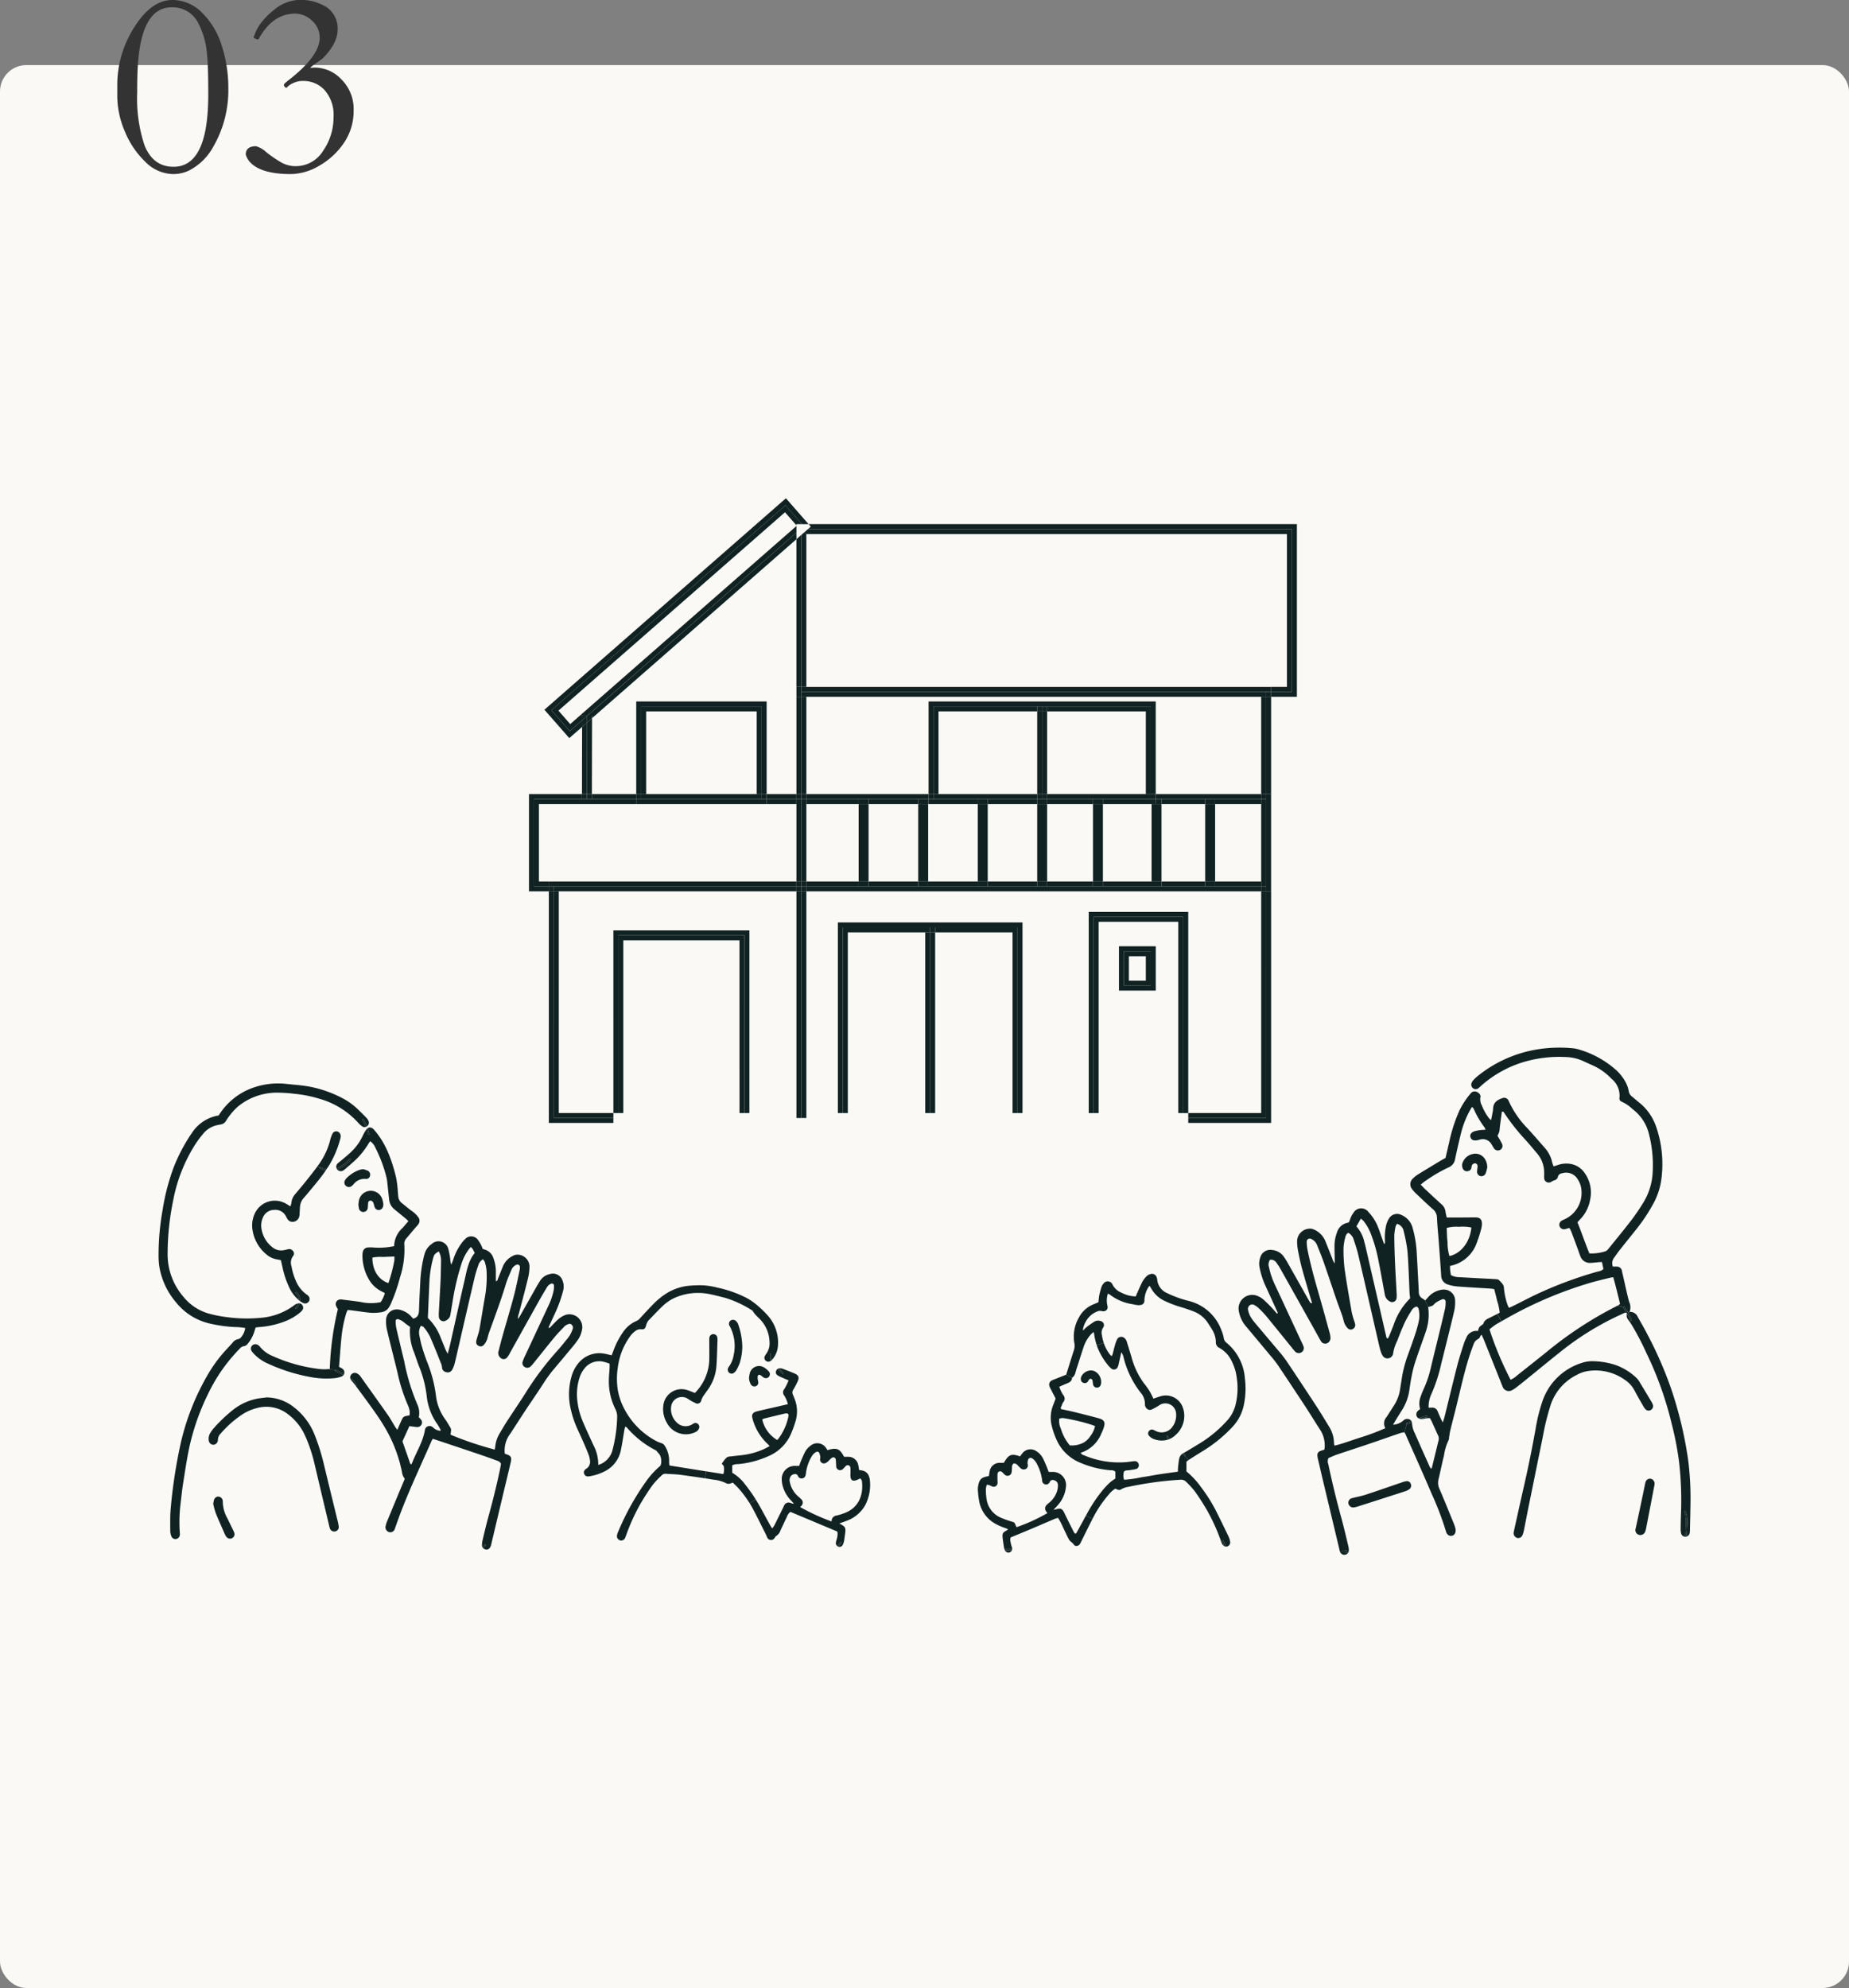 <svg xmlns="http://www.w3.org/2000/svg" xmlns:xlink="http://www.w3.org/1999/xlink" width="350" height="376.32" viewBox="0 0 350 376.32">
  <rect x="0" y="0" width="350" height="376.32" fill="#808080" stroke="none"/>
  <defs>
    <clipPath id="clip-path">
      <rect id="長方形_8772" data-name="長方形 8772" width="290" height="200" fill="#122"/>
    </clipPath>
  </defs>
  <g id="グループ_19874" data-name="グループ 19874" transform="translate(-970.001 -15173.68)">
    <rect id="長方形_8925" data-name="長方形 8925" width="350" height="364" rx="5" transform="translate(970.001 15186)" fill="#faf9f5"/>
    <g id="グループ_19369" data-name="グループ 19369" transform="translate(1000.001 15268)">
      <g id="グループ_17879" data-name="グループ 17879" clip-path="url(#clip-path)">
        <path id="パス_26857" data-name="パス 26857" d="M289.251,196.83c.027-.374.032-.711.04-.813a20.836,20.836,0,0,0,.07-2.33,3.449,3.449,0,0,0-.284-1.581.133.133,0,0,1,.23-.134,5.376,5.376,0,0,1,.321,2.75q-.033,1.04-.135,2.075a.74.74,0,0,1-.156.029.792.792,0,0,1-.086,0" transform="translate(-0.257 -0.248)" fill="#122"/>
        <path id="パス_26858" data-name="パス 26858" d="M280.281,155.209c.6,1.058,1.214,2.107,1.764,3.189a73.246,73.246,0,0,1,4.618,10.612,75.47,75.47,0,0,1,3.131,13.186,57.348,57.348,0,0,1,.446,8.375c-.019,1.618-.064,3.239-.1,4.858a4.11,4.11,0,0,1-.049.657.866.866,0,0,1-.606.663q.1-1.035.135-2.074a5.389,5.389,0,0,0-.32-2.751.134.134,0,0,0-.231.135,3.443,3.443,0,0,1,.285,1.58,21.329,21.329,0,0,1-.07,2.33c-.008.1-.014.44-.041.813a.87.87,0,0,1-.762-.579,3.113,3.113,0,0,1-.1-.867c.008-1,.027-1.989.064-2.982a64.316,64.316,0,0,0-.36-9.7,58.469,58.469,0,0,0-1.4-7.256,65.406,65.406,0,0,0-4.78-13.38,51.611,51.611,0,0,0-2.637-5.094c-.178-.279-.339-.568-.535-.835-.589-.794-.6-.8-.543-1.634a7.3,7.3,0,0,1,.654,1.336c.057.164.318.094.259-.07a7.78,7.78,0,0,0-.652-1.349l.247-.148a1.525,1.525,0,0,1,1.579.985" transform="translate(-0.247 -0.199)" fill="#122"/>
        <path id="パス_26859" data-name="パス 26859" d="M218.534,152.564l-.032.1c.013-.021.037-.04.04-.062a.189.189,0,0,0-.008-.04m5.292,47.018a3.246,3.246,0,0,1-.107-.426q-1.587-6.654-3.174-13.308c-.282-1.18-.551-2.364-.824-3.547-.024-.108-.059-.213-.081-.32-.223-1.09-.056-1.35,1.023-1.635a1.765,1.765,0,0,0,.221-.1,5.415,5.415,0,0,0-.819-3.757c-.95-1.447-1.839-2.931-2.788-4.377q-2.573-3.922-5.187-7.819a22.763,22.763,0,0,0-1.431-1.823c-1.5-1.815-3.021-3.618-4.525-5.429a5.988,5.988,0,0,1-1.221-2.08,6.39,6.39,0,0,1-.272-1.178,2.586,2.586,0,0,1,3.34-2.695,3.921,3.921,0,0,1,1.337.748c.492.443.967.908,1.427,1.383.408.42.783.874,1.178,1.32.221-.172.062-.331,0-.467-.73-1.61-1.466-3.213-2.2-4.821a15.382,15.382,0,0,1-1.112-3.46,3.574,3.574,0,0,1,.11-1.852,1.985,1.985,0,0,1,2.288-1.463,2.991,2.991,0,0,1,2.148,1.213A12.881,12.881,0,0,1,213.98,145q1.876,3.312,3.741,6.634c.164.288.331.574.519.846.037.053.185.029.279.043a.118.118,0,0,0,.016.037l.008-.029c-.62-2.115-1.262-4.225-1.847-6.351-.314-1.133-.556-2.287-.784-3.441a9.881,9.881,0,0,1-.2-1.863,2.424,2.424,0,0,1,2.468-2.44,1.568,1.568,0,0,1,.743.172,4.141,4.141,0,0,1,2.033,1.945c.478,1.154.931,2.319,1.388,3.481a3.544,3.544,0,0,0,.476.991c0-.237.019-.47.013-.706-.01-.849-.04-1.694-.043-2.54a7.331,7.331,0,0,1,.46-2.595,2.6,2.6,0,0,1,2-1.861.958.958,0,0,0,.207-.072.462.462,0,0,0,.091-.07c.145-.371.28-.749.441-1.115a3.093,3.093,0,0,1,.349-.563,1.7,1.7,0,0,1,2.892-.2,8.54,8.54,0,0,1,1.734,2.671c.349.851.628,1.728.937,2.593.086.239.166.48.25.717.284-.011.161-.21.185-.32a1.327,1.327,0,0,0,.005-.328,9.713,9.713,0,0,1,.258-2.958,4.511,4.511,0,0,1,.525-1.2,1.79,1.79,0,0,1,2.336-.636,3.656,3.656,0,0,1,2.137,2.518,20.994,20.994,0,0,1,.735,4.236c.145,2.424.264,4.85.392,7.277.011.183.019.368.027.55a1.336,1.336,0,0,0,.741,1.258,3.258,3.258,0,0,1,.473.36l.551,1.216a9.907,9.907,0,0,1-.5,4.831c-.086.283-.193.555-.29.832-.571,1.632-1.165,3.254-1.7,4.893a22.024,22.024,0,0,0-.614,2.454c-.173.827-.3,1.664-.417,2.5a9.7,9.7,0,0,1-1.426,4.018c-.36.555-.708,1.119-1.055,1.68-.191.309-.368.622-.642,1.09a3.249,3.249,0,0,0,2.036-.875,1,1,0,0,1,1.445.167q-.448.172-.892.352a.144.144,0,0,0,0,.266l-.441,1.508a4.722,4.722,0,0,0-.7.135c-2.124.724-4.237,1.473-6.361,2.192-1.881.639-3.773,1.243-5.652,1.882-.587.2-1.152.472-1.651.679a1.408,1.408,0,0,0-.035,1.163q1.079,5.132,2.47,10.186c.476,1.737.878,3.494,1.3,5.244a3.7,3.7,0,0,1,.115.873.926.926,0,0,1-.027.22c-.145,0-.293.011-.438.019.065-.083.035-.232-.094-.215-.376.048-.684.242-1.074.268a.071.071,0,0,0-.024.006.194.194,0,0,1-.019-.038m14.843-43.309a5.6,5.6,0,0,0,.094-2.41c-.053-.28-.121-.577-.454-.69a1.624,1.624,0,0,0-.988.837,20.788,20.788,0,0,0-1.243,2.2c-.518,1.138-.983,2.3-1.421,3.47a8.1,8.1,0,0,0-.792,2.51,1.091,1.091,0,0,1-1.755.539,2.265,2.265,0,0,1-.457-.741,10.931,10.931,0,0,1-.395-1.376c-.451-1.933-.888-3.871-1.335-5.806-.88-3.835-1.753-7.673-2.656-11.5-.22-.926-.526-1.836-.829-2.743a2.151,2.151,0,0,0-1.047-1.352,1.344,1.344,0,0,0-.274.226,1.409,1.409,0,0,0-.25.482,10.314,10.314,0,0,0-.368,2.053,28.284,28.284,0,0,0,.2,4.075c.385,2.729.876,5.446,1.343,8.164a14,14,0,0,0,.406,1.487,8.516,8.516,0,0,1,.258.843.863.863,0,0,1-.489.907.789.789,0,0,1-.993-.242,2.954,2.954,0,0,1-.677-1.242,13.714,13.714,0,0,0-.516-1.683c-.266-.765-.566-1.517-.829-2.281-.821-2.4-1.617-4.81-2.452-7.207-.387-1.109-.837-2.2-1.275-3.288a2.112,2.112,0,0,0-1.037-1.1.585.585,0,0,0-.907.552,8.171,8.171,0,0,0,.142,1.423c.535,2.671,1.244,5.3,2,7.912.749,2.58,1.453,5.169,2.167,7.757a4.025,4.025,0,0,1,.185,1.08,1.067,1.067,0,0,1-.713,1.023.919.919,0,0,1-1.117-.481c-.124-.182-.226-.38-.334-.574-.483-.867-.961-1.736-1.447-2.6q-2.856-5.1-5.72-10.207a14.213,14.213,0,0,0-.885-1.4,1.209,1.209,0,0,0-1.241-.564,1.609,1.609,0,0,0-.185,1.372,14.477,14.477,0,0,0,1.119,3.339q2.522,5.4,5.03,10.809a7.662,7.662,0,0,1,.355.8.948.948,0,0,1-.328,1.177.963.963,0,0,1-1.289-.2c-.277-.3-.516-.622-.77-.937-1.555-1.914-3.1-3.836-4.667-5.742a18.6,18.6,0,0,0-1.373-1.435,3.7,3.7,0,0,0-.794-.588.764.764,0,0,0-.838-.04.864.864,0,0,0-.4.953,4.64,4.64,0,0,0,.393,1.141,8.3,8.3,0,0,0,.888,1.258c1.488,1.78,2.991,3.543,4.482,5.323a22.212,22.212,0,0,1,1.436,1.817q2.828,4.216,5.607,8.468c.845,1.294,1.649,2.615,2.446,3.938a5.974,5.974,0,0,1,1.01,3.334,1.566,1.566,0,0,0,.107.389c1.649-.394,3.219-1.009,4.82-1.514a43.93,43.93,0,0,0,4.8-1.793,1.78,1.78,0,0,1,.22-2.1c.5-.776,1-1.547,1.491-2.322a7.721,7.721,0,0,0,1.1-3.095c.084-.582.189-1.163.274-1.744a23.145,23.145,0,0,1,1.139-4.485c.481-1.312.95-2.628,1.394-3.954.247-.73.459-1.476.638-2.225m-1.568-4.646c-.046-.442-.1-.808-.116-1.172-.067-1.434-.107-2.866-.182-4.3-.067-1.323-.11-2.65-.269-3.959a31.434,31.434,0,0,0-.644-3.24,1.754,1.754,0,0,0-1.265-1.435,1.726,1.726,0,0,0-.266.466,9.39,9.39,0,0,0-.255,1.737c.005,1.653.056,3.307.126,4.96.089,2.018.215,4.037.317,6.058a3.842,3.842,0,0,1-.021.878.832.832,0,0,1-1.268.59,1.772,1.772,0,0,1-.926-1.175c-.064-.36-.129-.722-.2-1.085-.371-1.986-.711-3.978-1.123-5.956a28.118,28.118,0,0,0-1.289-4.439,9.25,9.25,0,0,0-1.447-2.587,4.222,4.222,0,0,0-.495-.435c-.314.545-.582,1.01-.845,1.466a6.454,6.454,0,0,1,1.493,2.944c.07.247.148.493.2.743q1.2,5.21,2.4,10.419c.511,2.22,1.015,4.439,1.528,6.659.038.164.014.379.318.469a3.228,3.228,0,0,0,.239-.421c.282-.679.548-1.363.826-2.042a12.84,12.84,0,0,1,3.158-5.145" transform="translate(-0.182 -0.174)" fill="#122"/>
        <path id="パス_26860" data-name="パス 26860" d="M225.492,199.626a.809.809,0,0,1-.121.271c-.451.019-.9.041-1.351.065a.975.975,0,0,1-.158-.258.071.071,0,0,1,.024-.006c.39-.026.7-.22,1.074-.268.129-.017.159.131.094.215.145-.009.293-.014.438-.019" transform="translate(-0.199 -0.258)" fill="#122"/>
        <path id="パス_26861" data-name="パス 26861" d="M283.746,119.221a21.646,21.646,0,0,1,.849,10.454,13.343,13.343,0,0,1-1.448,4.034,32.767,32.767,0,0,1-3.383,5.032c-1.028,1.3-2.076,2.583-3.1,3.881-.32.405-.585.848-.9,1.254a1.711,1.711,0,0,0-.253,1.7c.231,0,.444-.01.652,0a.985.985,0,0,1,1.077.889c.3,1.29.582,2.582.88,3.873.148.644.3,1.291.479,1.926a2.363,2.363,0,0,1,.07,1.893l-.247.148c-.221-.374-.463-.736-.7-1.1a.142.142,0,0,0-.252.038l-1.061-.275a3.319,3.319,0,0,0,.465-.325c-.408-1.7-.81-3.371-1.283-5.045a3.691,3.691,0,0,0-.5.056c-1.176.293-2.357.577-3.528.894a75.607,75.607,0,0,0-17.139,7.389l-.789-1.4.454-.234a10.418,10.418,0,0,0-.492-2.281c-.156-.717-.349-1.425-.54-2.187-.234-.03-.484-.078-.733-.095-2.094-.134-4.188-.247-6.282-.407a7.893,7.893,0,0,1-1.721-.347,2.065,2.065,0,0,1-.419-.18,1.759,1.759,0,0,1-.889-1.538c-.132-2.093-.29-4.185-.446-6.278-.118-1.578-.282-3.153-.352-4.732a2.1,2.1,0,0,0-.822-1.586c-1.046-.926-2.056-1.895-3.071-2.858a6.224,6.224,0,0,1-.811-.9,1.445,1.445,0,0,1,.14-2,5.035,5.035,0,0,1,.942-.76c1.4-.875,2.825-1.726,4.243-2.583.314-.19.638-.36,1-.56.239-1.029.481-2.064.719-3.1a30,30,0,0,1,1.906-5.865,15.576,15.576,0,0,1,2.175-3.3.925.925,0,0,1,.835-.32.952.952,0,0,1,.272.073c.432.18.816.62.7,1.009a2.307,2.307,0,0,0,.279,1.581,9.342,9.342,0,0,0,1.346,2.4,4.144,4.144,0,0,0,.392.365c.1-.5.175-.883.248-1.269a5.977,5.977,0,0,0,.134-.872c.013-1.213.816-1.715,1.815-2.045a.9.9,0,0,1,1.108.488,17.761,17.761,0,0,0,3.588,5.247c1.093,1.194,2.151,2.421,3.222,3.636a6.087,6.087,0,0,1,1.453,2.813,6,6,0,0,0,.261.751c.327-.1.6-.182.872-.279a4.869,4.869,0,0,1,2.4-.175,4.039,4.039,0,0,1,2.672,1.8,6.316,6.316,0,0,1,.953,5.059,6.94,6.94,0,0,1-1.909,3.663c-.153.157-.288.326-.468.532.8,1.94,1.448,3.926,2.259,5.88a8.887,8.887,0,0,0,3-.392,1.139,1.139,0,0,0,.516-.374c1.485-1.828,2.982-3.647,4.419-5.516a38.341,38.341,0,0,0,2.24-3.28,12.077,12.077,0,0,0,1.812-5.947,23.57,23.57,0,0,0-.717-7.111,8.325,8.325,0,0,0-3.1-4.7,7.2,7.2,0,0,0-2.083-1.414.639.639,0,0,1-.39-.73,4.1,4.1,0,0,0-1.525-3.61,11.144,11.144,0,0,0-3.381-2.448c-.635-.285-1.275-.569-1.908-.867a8.534,8.534,0,0,0-3.529-.791A23.645,23.645,0,0,0,258.141,107a21.468,21.468,0,0,0-7.763,4.528,3.22,3.22,0,0,1-.328.29.9.9,0,0,1-.513.172.821.821,0,0,1-.511-.188.858.858,0,0,1-.25-1,1.893,1.893,0,0,1,.358-.553,8.571,8.571,0,0,1,.974-.891,24.13,24.13,0,0,1,10.328-4.759,26.163,26.163,0,0,1,7.364-.363,6.174,6.174,0,0,1,1.4.277,18.252,18.252,0,0,1,6.809,3.755,8.529,8.529,0,0,1,2.019,2.6,5.5,5.5,0,0,1,.481,1.46,1.624,1.624,0,0,0,.663,1.09c.425.353.84.714,1.27,1.064a9.952,9.952,0,0,1,3.3,4.737m-10.02,26.808c-.086-.416-.172-.84-.272-1.315-.263.013-.478.019-.689.038-.514.04-1.026.123-1.539.123a1.851,1.851,0,0,1-1.828-1.18c-.215-.505-.374-1.037-.565-1.552-.406-1.1-.811-2.206-1.23-3.3a4.291,4.291,0,0,0-.338-.593,7.435,7.435,0,0,1-.763.228.878.878,0,0,1-1.074-.547.9.9,0,0,1,.5-1.1c.158-.094.333-.153.5-.236a5.474,5.474,0,0,0,3.13-5.589,4.066,4.066,0,0,0-.641-1.857,2.522,2.522,0,0,0-3.026-1.224.865.865,0,0,0-.784.666.875.875,0,0,1-.671.66,2.473,2.473,0,0,0-.587.285.868.868,0,0,1-1.337-.754c-.016-.366.01-.736-.006-1.1a5.5,5.5,0,0,0-1.27-3.452c-.765-.894-1.5-1.815-2.3-2.682a38.73,38.73,0,0,1-3.955-5.021c-.1-.154-.179-.331-.475-.28-.132,1-.271,2.013-.4,3.03a5.6,5.6,0,0,1-.086.765,5.715,5.715,0,0,1-.339.77c.285.5.585.964.816,1.46a.87.87,0,0,1-.349,1.232.9.9,0,0,1-1.214-.434c-.145-.213-.263-.443-.4-.66a1.883,1.883,0,0,0-2.081-.9c-.18.033-.352.1-.532.137-.733.159-1.208-.04-1.362-.561s.164-.966.878-1.158a8.053,8.053,0,0,1,1.079-.2c.277-.038.561-.038.889-.059a1.661,1.661,0,0,0-.131-.371,17.513,17.513,0,0,1-2.111-3.61c-.048-.113-.177-.19-.317-.338-.22.387-.419.692-.58,1.02a18.751,18.751,0,0,0-1.514,4.015c-.382,1.611-.765,3.219-1.1,4.837a2,2,0,0,1-1.214,1.568,28.605,28.605,0,0,0-4.559,2.682c-.234.161-.446.354-.735.59.292.3.532.571.794.816,1.047.98,2.092,1.964,3.161,2.923a2.075,2.075,0,0,1,.724,1.312c.054.387.156.767.242,1.175.51,0,.95,0,1.391,0,1.361,0,2.723-.019,4.083-.021.816,0,1.206.4,1.19,1.234a3.394,3.394,0,0,1-.118.87,25.586,25.586,0,0,1-.827,2.625,6.7,6.7,0,0,1-5.093,4.455,7.465,7.465,0,0,0,.175,1.734,3.131,3.131,0,0,0,1.506.392q2.091.117,4.186.231c.881.045,1.764.083,2.645.142.253.016.585.016.736.167.424.437.953.859.961,1.543a13.039,13.039,0,0,0,.705,3.221,3.049,3.049,0,0,0,.269.51c.411-.2.773-.363,1.131-.539,1.45-.722,2.878-1.485,4.344-2.164a76.785,76.785,0,0,1,11.369-4.192,1.83,1.83,0,0,0,1.015-.456m-29.147-2.459c2.207-.486,3.894-2.671,4.148-5.4a7.94,7.94,0,0,0-2.346-.134,7,7,0,0,0-2.323.212c.048.9.04,1.788.158,2.655a8.491,8.491,0,0,0,.363,2.671" transform="translate(-0.211 -0.135)" fill="#122"/>
        <path id="パス_26862" data-name="パス 26862" d="M283.446,186.881c-.016.089-.045.269-.08.448q-.745,3.893-1.5,7.786a4.21,4.21,0,0,1-.2.743.97.97,0,0,1-1.271.566.913.913,0,0,1-.526-1.169q.7-3.225,1.373-6.461c.129-.609.25-1.221.376-1.834a3.6,3.6,0,0,1,.134-.531.866.866,0,0,1,1.056-.566.932.932,0,0,1,.63,1.018" transform="translate(-0.249 -0.24)" fill="#122"/>
        <path id="パス_26863" data-name="パス 26863" d="M283.109,171.827a.847.847,0,0,1-.366.956.837.837,0,0,1-1.02-.1,3.828,3.828,0,0,1-.5-.722c-.529-.926-1.074-1.847-1.561-2.794a5.534,5.534,0,0,0-1.9-2.1,9.519,9.519,0,0,0-7.346-1.57,6.38,6.38,0,0,0-1.644.62,9.808,9.808,0,0,0-4.989,5.636,46.452,46.452,0,0,0-1.51,6.1q-1.4,6.864-2.793,13.728c-.268,1.334-.518,2.674-.789,4a4.367,4.367,0,0,1-.29.945.855.855,0,0,1-1,.485.965.965,0,0,1-.658-1c.027-.137.07-.352.119-.566.63-2.837,1.254-5.674,1.9-8.5.8-3.516,1.509-7.049,2.148-10.6a32.531,32.531,0,0,1,1.3-5.239,11.474,11.474,0,0,1,7.29-7.175,6.517,6.517,0,0,1,2.5-.362,14.511,14.511,0,0,1,4.008.7,11.125,11.125,0,0,1,3.925,2.4,3.4,3.4,0,0,1,.617.775c.787,1.286,1.558,2.583,2.331,3.879a2.493,2.493,0,0,1,.226.5" transform="translate(-0.228 -0.212)" fill="#122"/>
        <path id="パス_26864" data-name="パス 26864" d="M279.108,155.72c.059.164-.2.234-.258.07a7.407,7.407,0,0,0-.655-1.337.045.045,0,0,0,0-.021.065.065,0,0,0-.022-.008c-.206-.344-.432-.682-.654-1.018a.128.128,0,0,1-.022-.1.143.143,0,0,1,.253-.038c.242.363.483.725.7,1.1a7.717,7.717,0,0,1,.652,1.35" transform="translate(-0.247 -0.198)" fill="#122"/>
        <path id="パス_26865" data-name="パス 26865" d="M278.139,154.419c-.3-.148-.543.043-.8.158a54.075,54.075,0,0,0-11.567,7.046c-2.366,1.874-4.691,3.8-7.038,5.7-.487.393-.975.781-1.472,1.163a5.408,5.408,0,0,1-.738.485,1.245,1.245,0,0,1-1.9-.652c-.142-.3-.245-.614-.365-.923q-1.535-3.841-3.072-7.685c-.15-.373-.328-.735-.516-1.161-.323.164-.285.529-.5.687a5.174,5.174,0,0,0-.633.429,1.906,1.906,0,0,0-.385.657c-.309.827-.611,1.657-.877,2.5-.962,3.057-1.636,6.187-2.4,9.292-.379,1.538-.783,3.065-1.157,4.6-.1.423-.143.864-.213,1.3a1.2,1.2,0,0,1-.07.429,9.785,9.785,0,0,0-.888,2.939c-.376,1.5-.679,3.014-1.039,4.517a2.733,2.733,0,0,0,.178,1.814c.918,2.126,1.782,4.278,2.658,6.424a6.73,6.73,0,0,1,.381,1.148,1.413,1.413,0,0,1-.051.749.863.863,0,0,1-1.514.22,1.118,1.118,0,0,1-.207-.383,57.109,57.109,0,0,0-2.783-7.317c-1.592-3.758-3.278-7.478-4.927-11.214a3.62,3.62,0,0,0-.207-.349l.441-1.509a.115.115,0,0,0,.072-.007q.463-.186.927-.363a.883.883,0,0,1,.021.19,4.694,4.694,0,0,0,.535,1.9c.923,2.123,1.874,4.236,2.82,6.348a2.011,2.011,0,0,0,.26.352.931.931,0,0,0,.146-.215q.644-2.622,1.28-5.245a1.406,1.406,0,0,0-.166-.952c-.39-.833-.754-1.676-1.138-2.513-.1-.226-.237-.44-.361-.666-.228.011-.411.006-.59.03-.29.041-.577.116-.87.145a1.251,1.251,0,0,1-.287,0,4.233,4.233,0,0,1,1.149-.344c.172-.016.172-.285,0-.269a5.891,5.891,0,0,0-1.346.413l-.193.07a.813.813,0,0,1-.347-.362.9.9,0,0,1,.261-1.088,3.813,3.813,0,0,1,.384-.3,3.533,3.533,0,0,1,.089-2.338,15.76,15.76,0,0,1,.607-1.538,20.2,20.2,0,0,0,1.3-3.854c.5-2.109,1.025-4.215,1.536-6.321.4-1.643.8-3.283,1.176-4.931a5.91,5.91,0,0,0,.113-1.31.47.47,0,0,0-.682-.469,6.365,6.365,0,0,0-1.157.609c-.242.156-.409.437-.655.58a3.433,3.433,0,0,1-.827.244l-.551-1.215c.229-.258.433-.51.655-.741a4.232,4.232,0,0,1,2.6-1.325,2.254,2.254,0,0,1,.506,0,2.064,2.064,0,0,1,1.9,2.007,7.589,7.589,0,0,1-.172,2.077c-.69,2.936-1.434,5.859-2.156,8.788-.1.393-.21.781-.3,1.175a29.723,29.723,0,0,1-1.877,5.76,5.619,5.619,0,0,0-.508,2.526,4.5,4.5,0,0,0,.541.006,1.086,1.086,0,0,1,1.2.768c.188.439.377.877.572,1.314.088.194.193.382.365.717.143-.437.258-.727.333-1.026.814-3.285,1.6-6.575,2.441-9.853.347-1.352.792-2.679,1.214-4.012a7.437,7.437,0,0,1,.47-1.117,2.023,2.023,0,0,1,2.218-1.3,2.639,2.639,0,0,1,.234-.717,2.993,2.993,0,0,1,.579-.472c.084-.067.189-.145.215-.236.194-.647.744-.87,1.279-1.128.446-.215.883-.443,1.332-.674l.789,1.4q-.5.274-.988.555a11.2,11.2,0,0,0-1.27.967,63.591,63.591,0,0,0,3.989,9.525,3.568,3.568,0,0,0,1.179-.762q2.816-2.226,5.615-4.463a71.511,71.511,0,0,1,13.457-8.791l1.061.275a.128.128,0,0,0,.022.1c.223.336.448.674.654,1.018" transform="translate(-0.21 -0.194)" fill="#122"/>
        <path id="パス_26866" data-name="パス 26866" d="M251.209,125.1a2.887,2.887,0,0,1,.535,1.775,8.6,8.6,0,0,1-.285,1.036.86.86,0,0,1-.953.571.849.849,0,0,1-.682-.972c.016-.293.081-.579.089-.869a.56.56,0,0,0-.395-.585.7.7,0,0,0-.7.421c-.048.137-.04.29-.075.431a.766.766,0,0,1-.674.628.824.824,0,0,1-.926-.437,1.589,1.589,0,0,1-.161-.832,2.583,2.583,0,0,1,1.987-1.97,2.117,2.117,0,0,1,2.239.8" transform="translate(-0.22 -0.161)" fill="#122"/>
        <path id="パス_26867" data-name="パス 26867" d="M240.279,173.9c.172-.016.172.253,0,.269a4.244,4.244,0,0,0-1.149.344,1.05,1.05,0,0,1-.39-.129l.194-.07a5.833,5.833,0,0,1,1.345-.413" transform="translate(-0.212 -0.225)" fill="#122"/>
        <path id="パス_26868" data-name="パス 26868" d="M237.479,175.143q-.463.177-.926.363a.125.125,0,0,1-.072.008.144.144,0,0,1,0-.266c.295-.118.593-.237.891-.352a.757.757,0,0,1,.1.247" transform="translate(-0.21 -0.226)" fill="#122"/>
        <path id="パス_26869" data-name="パス 26869" d="M237.228,186.779a.826.826,0,0,1-.2,1,2.632,2.632,0,0,1-.77.408q-4.565,1.482-9.133,2.936a6.2,6.2,0,0,1-.665.15.942.942,0,0,1-1.023-.776.884.884,0,0,1,.7-.979c.851-.231,1.726-.377,2.559-.65,2.307-.756,4.595-1.562,6.89-2.343a3.95,3.95,0,0,1,.846-.223.747.747,0,0,1,.8.472" transform="translate(-0.2 -0.241)" fill="#122"/>
        <path id="パス_26870" data-name="パス 26870" d="M224.021,199.962c.451-.024.9-.046,1.351-.065a.824.824,0,0,1-.574.353.832.832,0,0,1-.776-.288" transform="translate(-0.199 -0.259)" fill="#122"/>
        <path id="パス_26871" data-name="パス 26871" d="M39.459,119.018a6.929,6.929,0,0,0-.649-1.3c-.094-.145-.325-.011-.231.134a6.808,6.808,0,0,1,.641,1.286.7.7,0,0,1-.655-.1,4.166,4.166,0,0,1-.741-.653,15.638,15.638,0,0,0-7.405-4.586,23.642,23.642,0,0,0-4.642-.921,27.192,27.192,0,0,0-3.52-.22,11.627,11.627,0,0,0-7.309,2.705,12.573,12.573,0,0,0-2.161,2.625,1.355,1.355,0,0,1-.937.676c-.183.029-.363.07-.543.107a4.676,4.676,0,0,0-2.739,1.539,21.339,21.339,0,0,0-1.59,2.109,30.242,30.242,0,0,0-4.17,10.5,50.864,50.864,0,0,0-1.079,10.406,12.277,12.277,0,0,0,3,7.983,9.475,9.475,0,0,0,5.123,3.259,22.93,22.93,0,0,0,3.031.574,27.828,27.828,0,0,0,6.5.137,12.162,12.162,0,0,0,6.313-2.378,1.855,1.855,0,0,1,.676-.344.087.087,0,0,1,.027-.006,3.139,3.139,0,0,1-.443.859c-.1.143.131.274.231.134a3.293,3.293,0,0,0,.5-1.011.76.76,0,0,1,.546.362.774.774,0,0,1,0,.929,2.311,2.311,0,0,1-.454.472,10.21,10.21,0,0,1-2.645,1.578,16.867,16.867,0,0,1-4.925,1.149c-.255.019-.508.054-.811.086-.078.24-.164.475-.231.714a6.692,6.692,0,0,1-1.165,2.236,2.544,2.544,0,0,1-.277.314,1.038,1.038,0,0,1-.612.288,1.173,1.173,0,0,0-.724.453A31.5,31.5,0,0,0,9.4,169.659,44.257,44.257,0,0,0,5.9,179.506c-.511,2.333-.857,4.7-1.23,7.062-.221,1.38-.355,2.772-.522,4.161a28.846,28.846,0,0,0-.123,5.07,4.023,4.023,0,0,1,.021.547.871.871,0,0,1-.657.794.787.787,0,0,1-.569-.075.726.726,0,0,1-.352-.368,2.84,2.84,0,0,1-.242-1.058c0-1.4-.045-2.8.081-4.19a97.4,97.4,0,0,1,1.9-12.424A46.115,46.115,0,0,1,9.5,165.757a26.14,26.14,0,0,1,3.521-4.66q.528-.563,1.039-1.146a1.633,1.633,0,0,1,1-.626.956.956,0,0,0,.47-.244,3.485,3.485,0,0,0,.891-1.869,10.845,10.845,0,0,0-1.924-.183,26.317,26.317,0,0,1-4.8-.667,11.47,11.47,0,0,1-6.409-4.048,13.912,13.912,0,0,1-3.144-6.828,14.845,14.845,0,0,1-.126-1.648,47.976,47.976,0,0,1,.768-9,41.443,41.443,0,0,1,2.11-8.1,32.772,32.772,0,0,1,3.219-6.147c.041-.061.086-.118.129-.18a7.467,7.467,0,0,1,5.147-3.436A12.6,12.6,0,0,1,14,113.955a12.3,12.3,0,0,1,4.113-2.3A14.111,14.111,0,0,1,24.2,111c1.427.164,2.865.239,4.272.5A22.118,22.118,0,0,1,35.2,113.91a12.619,12.619,0,0,1,2.557,1.916c.559.532,1.108,1.077,1.641,1.638a1.727,1.727,0,0,1,.389.649.762.762,0,0,1-.293.883.2.2,0,0,1-.032.022" transform="translate(0 -0.143)" fill="#122"/>
        <path id="パス_26872" data-name="パス 26872" d="M63.037,198.138a2.263,2.263,0,0,1-.274.707.773.773,0,0,1-.875.307,1.04,1.04,0,0,1-.422-.258,1.162,1.162,0,0,0,.468-.48c.075-.156-.156-.29-.231-.134a.913.913,0,0,1-.387.379.629.629,0,0,1-.04-.213,3.6,3.6,0,0,1,.091-.982c.349-1.465.689-2.934,1.09-4.388.826-3.014,1.592-6.042,2.228-9.105.076-.357.13-.718.183-1.03-.239-.469-.663-.547-1.028-.684-1.069-.4-2.145-.776-3.225-1.142-2.473-.837-4.949-1.661-7.421-2.491-.382-.126-.762-.25-1.243-.4-.119.212-.2.333-.256.461-1.944,4.45-4.03,8.836-5.767,13.372-.382.993-.728,2-1.09,3-.027.07-.046.142-.073.21a.892.892,0,0,1-1.026.636.961.961,0,0,1-.727-1.083,5.033,5.033,0,0,1,.325-1.049q1.406-3.419,2.83-6.828c.156-.371.312-.741.486-1.16a2.371,2.371,0,0,1-.532-1.275,26.79,26.79,0,0,0-3.394-8.69c-.652-1.11-1.391-2.169-2.137-3.219-1.063-1.5-2.164-2.974-3.257-4.455l-.008-.011c.1.051.253-.062.174-.183a5.145,5.145,0,0,0-1.184-1.293v0a.785.785,0,0,1,.178-.558.853.853,0,0,1,1.079-.274,2.127,2.127,0,0,1,.454.306,1.941,1.941,0,0,1,.283.339c1.728,2.427,3.466,4.847,5.176,7.288.484.692.88,1.444,1.324,2.165.11.18.244.345.433.6.25-.563.451-1.028.657-1.5.457-1.039.486-1.063,1.636-1.223a2.5,2.5,0,0,0-.057-1.28,3.583,3.583,0,0,0-.223-.625,32.74,32.74,0,0,1-2-6.294c-.646-2.644-1.327-5.279-1.954-7.926a7.161,7.161,0,0,1-.194-1.855,2.08,2.08,0,0,1,1.066-1.863,2.273,2.273,0,0,1,1.774-.095A4.156,4.156,0,0,1,47.808,155l.438.478c.867-.213,1.074-.8,1.1-1.57.054-1.694.14-3.385.226-5.073a25.976,25.976,0,0,1,.644-4.917,9.19,9.19,0,0,1,.271-.956,3.374,3.374,0,0,1,1.27-1.624,1.9,1.9,0,0,1,3.15,1.01,12.086,12.086,0,0,1,.36,1.942,3.241,3.241,0,0,0,.2.964c.124-.33.258-.657.371-.99a10.466,10.466,0,0,1,1.606-3.127,5.352,5.352,0,0,1,.655-.744,1.549,1.549,0,0,1,2.414.186,6.93,6.93,0,0,1,.671,1.133,3.528,3.528,0,0,1,.19.528,4.042,4.042,0,0,0,.409.162,2.416,2.416,0,0,1,1.654,1.642,7.158,7.158,0,0,1,.46,2.593c-.011.583,0,1.165,0,1.756.349-.054.325-.328.4-.507.328-.778.626-1.57.951-2.351a3.865,3.865,0,0,1,1.871-1.946,1.87,1.87,0,0,1,.727-.225,2.292,2.292,0,0,1,2.417,2.2,9.828,9.828,0,0,1-.29,2.289c-.549,2.252-1.152,4.488-1.737,6.729a1.852,1.852,0,0,0-.132.98c.2-.347.355-.588.495-.835q1.494-2.641,2.983-5.285c.22-.383.448-.759.684-1.133a2.913,2.913,0,0,1,1.97-1.3,1.9,1.9,0,0,1,2.242,1.165,3.071,3.071,0,0,1,.14,2.058,27.342,27.342,0,0,1-.918,2.826c-.451,1.125-.99,2.214-1.493,3.32-.119.264-.231.529-.352.808.282.113.349-.1.457-.207.473-.464.907-.969,1.41-1.4a4.683,4.683,0,0,1,1.2-.752,2.427,2.427,0,0,1,3.292,2.687,5.065,5.065,0,0,1-.827,2.029q-.414.584-.872,1.139c-1.246,1.5-2.492,3-3.754,4.487a24.325,24.325,0,0,0-1.874,2.588c-1.136,1.764-2.336,3.486-3.493,5.233-.932,1.412-1.831,2.848-2.767,4.257a5.191,5.191,0,0,0-1.041,3.763.387.387,0,0,0,.129.086c1.047.311,1.227.585.971,1.68-.5,2.15-1.028,4.291-1.536,6.436q-1.058,4.454-2.113,8.909m15.377-40.612a.767.767,0,0,0-.5-1.063,1.912,1.912,0,0,0-1.22.7c-.587.609-1.181,1.215-1.718,1.868-1.31,1.589-2.586,3.208-3.88,4.81a5.6,5.6,0,0,1-.665.733.9.9,0,0,1-1.126.04.833.833,0,0,1-.343-.969,5.8,5.8,0,0,1,.371-.919q2.235-4.8,4.476-9.6a12.768,12.768,0,0,0,1.012-2.909,4.3,4.3,0,0,0,.077-.98c-.007-.338-.322-.472-.646-.328a1.745,1.745,0,0,0-.76.771c-.475.789-.945,1.578-1.393,2.38q-2.776,4.96-5.537,9.928a4.994,4.994,0,0,1-.524.84.854.854,0,0,1-1.345.006,1.2,1.2,0,0,1-.283-1.226c.242-.924.473-1.852.733-2.772.716-2.548,1.485-5.081,2.161-7.639.436-1.632.749-3.3,1.107-4.947a2.286,2.286,0,0,0,.027-.655.466.466,0,0,0-.6-.322,1.751,1.751,0,0,0-.994.982c-.365.881-.772,1.753-1.049,2.666-.9,3-2,5.921-3.061,8.86a12.826,12.826,0,0,0-.419,1.366,3.143,3.143,0,0,1-.728,1.342.765.765,0,0,1-.91.175.782.782,0,0,1-.513-.778,3.671,3.671,0,0,1,.175-.742c.147-.53.344-1.052.441-1.591.373-2.1.7-4.206,1.071-6.308a21.793,21.793,0,0,0,.282-4.836,7.987,7.987,0,0,0-.32-1.614,2.051,2.051,0,0,0-.357-.536,1.858,1.858,0,0,0-.886,1.146,21.336,21.336,0,0,0-.652,2.1q-1.571,6.711-3.109,13.432c-.25,1.076-.484,2.152-.763,3.22a3.923,3.923,0,0,1-.483,1.1.912.912,0,0,1-1.074.36.923.923,0,0,1-.781-.816,2.588,2.588,0,0,0-.121-.644c-.714-1.775-1.4-3.559-2.178-5.306a9.479,9.479,0,0,0-1.16-1.734c-.107-.143-.352-.183-.545-.277a2.534,2.534,0,0,0-.3,1.78c.153.791.32,1.586.551,2.359.285.95.612,1.89.969,2.812a25.469,25.469,0,0,1,1.644,6.394,9.437,9.437,0,0,0,1.734,4.356c.1.153.212.3.309.456.231.376.449.759.682,1.133.276.439,0,.921.046,1.341a63.508,63.508,0,0,0,8.345,2.807,4.624,4.624,0,0,0,.089-.515,5.917,5.917,0,0,1,.867-2.593c.465-.794.931-1.586,1.434-2.359,1.119-1.729,2.288-3.428,3.391-5.166a56.78,56.78,0,0,1,6.015-8.023c.62-.676,1.187-1.406,1.769-2.117a6.966,6.966,0,0,0,.66-.884,5.594,5.594,0,0,0,.5-1.1M59.9,143.05c-.151-.29-.256-.525-.387-.746a3.359,3.359,0,0,0-.347-.4c-.148.167-.25.272-.341.385a9.475,9.475,0,0,0-1.547,3.15,46.353,46.353,0,0,0-1.55,6.654c-.142.872-.293,1.742-.433,2.614a1.447,1.447,0,0,1-.818,1.106.878.878,0,0,1-1.373-.705,6.073,6.073,0,0,1,0-.884c.1-1.908.223-3.819.312-5.73.056-1.285.08-2.574.1-3.86a3.51,3.51,0,0,0-.43-1.89c-.781.475-.867.569-1.085,1.361a21.072,21.072,0,0,0-.7,4.683c-.094,2.166-.183,4.332-.28,6.558a10.227,10.227,0,0,1,2.46,3.814c.317.743.607,1.5.918,2.246.081.193.2.374.384.722.2-.77.366-1.366.5-1.967.889-3.948,1.748-7.9,2.664-11.839.431-1.847.7-3.763,1.95-5.272M53.393,176.7c.04-.091.07-.132.062-.148-.2-.349-.377-.711-.6-1.041a11.206,11.206,0,0,1-2.038-5.29,21.31,21.31,0,0,0-1.434-5.645c-.336-.857-.625-1.729-.926-2.6a10.408,10.408,0,0,1-.8-4.947,12.877,12.877,0,0,1-1.12-.819,2.907,2.907,0,0,0-1.149-.63.358.358,0,0,0-.465.336,6.582,6.582,0,0,0,.118,1.307c.487,2.112,1,4.219,1.507,6.326a40.043,40.043,0,0,0,2.5,8.207,3.784,3.784,0,0,1,.258,2.381,4.2,4.2,0,0,1,.447.486.865.865,0,0,1-.253,1.242.942.942,0,0,1-.417.134,3.185,3.185,0,0,1-.655-.062c-.284-.032-.568-.072-.9-.115-.46,1.007-.9,1.972-1.314,2.887.519,1.477,1.01,2.883,1.5,4.289.078.008.153.019.231.027.816-2.19,2.148-4.168,2.535-6.536a.8.8,0,0,1,.5-.611.95.95,0,0,1,.811.034,3.745,3.745,0,0,1,.422.35,2.14,2.14,0,0,0,1.176.434" transform="translate(-0.032 -0.181)" fill="#122"/>
        <path id="パス_26873" data-name="パス 26873" d="M38.642,120.94a7.816,7.816,0,0,1,.7-1.253c.021-.029.043-.059.067-.086.1.3.183.606.263.918a.134.134,0,0,0,.259-.07c-.092-.357-.189-.706-.3-1.047.371-.261.81-.148,1.187.277,2.287,2.59,3.372,5.741,4.182,9.007a20.831,20.831,0,0,1,.334,2.735c.035.292.051.587.08.88a1.758,1.758,0,0,0,.642,1.237c.66.528,1.3,1.085,1.987,1.575a4.8,4.8,0,0,1,1.108,1.061A1.1,1.1,0,0,1,49.2,137.6c-.183.271-.433.5-.644.754-.548.644-1.09,1.294-1.636,1.94a1.463,1.463,0,0,0-.357,1.131,16.806,16.806,0,0,1-.813,6.2,33.347,33.347,0,0,1-1.647,4.8,5.788,5.788,0,0,1-.446.886,2.076,2.076,0,0,1-.562.587,2.055,2.055,0,0,1-.764.312,8.705,8.705,0,0,1-2.75.067c-1.061-.127-2.116-.282-3.174-.419-.178-.024-.36-.024-.58-.04a6.463,6.463,0,0,0-.26.612,23.752,23.752,0,0,0-.9,4.539c-.183,1.863-.309,3.732-.459,5.607a4.934,4.934,0,0,1,.619.336.884.884,0,0,1,.352.982,14.13,14.13,0,0,0-1.528-.711.106.106,0,0,0-.094,0l-1.367-.185c.089-.009.177-.019.266-.03a56.515,56.515,0,0,1,1.528-11.318,3.833,3.833,0,0,1-.327-.6.871.871,0,0,1,.832-1.231,1.661,1.661,0,0,1,.33.019c1.168.15,2.339.274,3.5.461a9,9,0,0,0,3.765.03,5.767,5.767,0,0,0,.794-1.716c-.167-.091-.309-.18-.465-.25a5.67,5.67,0,0,1-2.615-2.445,8.985,8.985,0,0,1-1.161-4.437,2.851,2.851,0,0,1,.068-.657,1.019,1.019,0,0,1,.9-.843,5.859,5.859,0,0,1,.991-.008,13.782,13.782,0,0,0,4.046-.253,4.7,4.7,0,0,1,1.574-3.425c.357-.418.719-.835,1.122-1.3-.166-.162-.306-.317-.465-.451-.738-.609-1.485-1.205-2.217-1.817a2.662,2.662,0,0,1-.964-1.807c-.116-1.023-.218-2.047-.334-3.07a8.569,8.569,0,0,0-.158-1.09,26.061,26.061,0,0,0-2.07-5.575,3.118,3.118,0,0,0-1-1.321,3.139,3.139,0,0,0-.285.355,14.876,14.876,0,0,1-3.268,3.857c-.36.317-.719.631-1.085.942a3.058,3.058,0,0,1-.432.342.894.894,0,0,1-1.2-.143l0-.008a5.987,5.987,0,0,0,2.532-1.8c.113-.129-.075-.32-.188-.188a5.782,5.782,0,0,1-2.482,1.752.858.858,0,0,1,.272-.944c.182-.18.4-.323.6-.491.642-.55,1.306-1.082,1.915-1.667a9.843,9.843,0,0,0,2.129-2.931m6.031,23.542a3.906,3.906,0,0,0,.008-.8c-.754.033-1.445.049-2.132.094a7.788,7.788,0,0,0-2.029.116c0,2.378,1.133,4.19,3.033,4.829a29.9,29.9,0,0,0,1.12-4.236" transform="translate(-0.029 -0.154)" fill="#122"/>
        <path id="パス_26874" data-name="パス 26874" d="M36.4,125.416a5.99,5.99,0,0,1-2.532,1.8.881.881,0,0,1-.137-.234,5.79,5.79,0,0,0,2.481-1.753c.113-.132.3.059.188.188" transform="translate(-0.03 -0.162)" fill="#122"/>
        <path id="パス_26875" data-name="パス 26875" d="M61.725,198.354c.075-.156.306-.021.231.135a1.157,1.157,0,0,1-.467.479.6.6,0,0,1-.151-.236.907.907,0,0,0,.387-.379" transform="translate(-0.055 -0.256)" fill="#122"/>
        <path id="パス_26876" data-name="パス 26876" d="M30.732,126.81a.139.139,0,0,0-.18.054l-.406-.3c.1-.134.2-.274.3-.41a13.623,13.623,0,0,0,2.075-4.48,5.733,5.733,0,0,1,.441-1.239.793.793,0,0,1,1.3-.186.933.933,0,0,1,.239.475,1.567,1.567,0,0,1-.054.652,18.96,18.96,0,0,1-2.127,5.062q-.232.363-.478.716a4.05,4.05,0,0,1-1.114-.341" transform="translate(-0.027 -0.155)" fill="#122"/>
        <path id="パス_26877" data-name="パス 26877" d="M35.185,165.948a.733.733,0,0,1-.126.231,13.911,13.911,0,0,0-1.472-.684.147.147,0,0,1-.024-.258.106.106,0,0,1,.094,0,14.31,14.31,0,0,1,1.528.711" transform="translate(-0.03 -0.214)" fill="#122"/>
        <path id="パス_26878" data-name="パス 26878" d="M33.549,165.231a.147.147,0,0,0,.024.258,14.321,14.321,0,0,1,1.472.684.892.892,0,0,1-.395.288,5.384,5.384,0,0,1-1.5.328,16.474,16.474,0,0,1-4.4-.239,33.577,33.577,0,0,1-8.179-2.61A8,8,0,0,1,18,162.077a2.723,2.723,0,0,1-.344-.429.833.833,0,0,1,.14-1.1c.018-.017.04-.033.059-.049a.9.9,0,0,1,1.063.035,3.227,3.227,0,0,1,.465.469,5.74,5.74,0,0,0,2.032,1.482,30.037,30.037,0,0,0,8.662,2.5,8.859,8.859,0,0,0,2.105.065Z" transform="translate(-0.016 -0.207)" fill="#122"/>
        <path id="パス_26879" data-name="パス 26879" d="M31.686,127.4a4.417,4.417,0,0,1-1.088-.35.112.112,0,0,1-.045-.177.141.141,0,0,1,.18-.054,4.088,4.088,0,0,0,1.114.342c-.053.08-.107.158-.161.239" transform="translate(-0.027 -0.164)" fill="#122"/>
        <path id="パス_26880" data-name="パス 26880" d="M28.441,152.244a.817.817,0,0,1-.985.28,4.231,4.231,0,0,1-.669-.395,2.1,2.1,0,0,0-.6-1.67c-.118-.129-.307.062-.188.188a1.84,1.84,0,0,1,.535,1.275,7.283,7.283,0,0,1-1.671-2.158,17.411,17.411,0,0,1-1.4-4.169c-.1-.388-.176-.784-.27-1.2-.264-.057-.511-.113-.757-.159a4,4,0,0,1-1.974-.923,7.454,7.454,0,0,1-2.671-4.8,5.349,5.349,0,0,1,.385-2.8,4.179,4.179,0,0,1,5.906-2.053c.288.153.559.339.894.542a3.139,3.139,0,0,0,.2-.658,2.857,2.857,0,0,1,.741-1.682c.684-.819,1.378-1.63,2.04-2.465.741-.931,1.486-1.863,2.189-2.82l.406.3a.113.113,0,0,0,.045.178,4.407,4.407,0,0,0,1.089.349c-.707,1.015-1.462,1.986-2.26,2.934-.638.759-1.256,1.538-1.916,2.278a2.753,2.753,0,0,0-.709,1.692c-.04.549-.054,1.1-.107,1.65a1.324,1.324,0,0,1-1.354,1.178,1.078,1.078,0,0,1-.851-.445,3.627,3.627,0,0,1-.33-.572,2.23,2.23,0,0,0-2.269-1.247,2.306,2.306,0,0,0-2.084,1.4,3.651,3.651,0,0,0-.276,2.26,5.479,5.479,0,0,0,2.142,3.486,2.617,2.617,0,0,0,2.092.475c.29-.043.571-.143.862-.188a.848.848,0,0,1,.864.363.711.711,0,0,1,.013.923,2.1,2.1,0,0,0-.306,1.97,11.719,11.719,0,0,0,1.007,3.137,5.868,5.868,0,0,0,1.828,2.169,2.375,2.375,0,0,1,.344.274.877.877,0,0,1,.075,1.114" transform="translate(-0.016 -0.164)" fill="#122"/>
        <path id="パス_26881" data-name="パス 26881" d="M39.254,119.15a6.8,6.8,0,0,0-.641-1.285c-.094-.146.137-.28.231-.135a6.959,6.959,0,0,1,.649,1.3.924.924,0,0,1-.239.124" transform="translate(-0.034 -0.152)" fill="#122"/>
        <path id="パス_26882" data-name="パス 26882" d="M26.191,150.491a2.107,2.107,0,0,1,.6,1.669,2.819,2.819,0,0,1-.25-.2l-.008-.008A1.836,1.836,0,0,0,26,150.679c-.118-.126.07-.317.188-.188" transform="translate(-0.023 -0.195)" fill="#122"/>
        <path id="パス_26883" data-name="パス 26883" d="M39.933,120.449a.134.134,0,0,1-.258.07c-.081-.312-.164-.617-.263-.918a.947.947,0,0,1,.217-.2c.116.341.212.689.3,1.047" transform="translate(-0.035 -0.154)" fill="#122"/>
        <path id="パス_26884" data-name="パス 26884" d="M25.982,153.473a3.153,3.153,0,0,0,.443-.859.826.826,0,0,1,.291-.019,3.3,3.3,0,0,1-.5,1.012c-.1.14-.333.008-.231-.134" transform="translate(-0.023 -0.197)" fill="#122"/>
        <path id="パス_26885" data-name="パス 26885" d="M42.589,133.723a1.424,1.424,0,0,1-.051.542.864.864,0,0,1-.808.638.817.817,0,0,1-.77-.531c-.118-.309-.161-.646-.3-.945a.677.677,0,0,0-.414-.3.446.446,0,0,0-.524.432c-.04.328-.027.663-.08.988a.839.839,0,0,1-.84.727.829.829,0,0,1-.814-.627,5.826,5.826,0,0,1-.115-.8c.037-.293.056-.515.1-.73a2.288,2.288,0,0,1,4.392-.36,5.112,5.112,0,0,1,.223.964" transform="translate(-0.034 -0.17)" fill="#122"/>
        <path id="パス_26886" data-name="パス 26886" d="M39.673,127.464a.837.837,0,0,1,.4.945.726.726,0,0,1-.808.6,2.594,2.594,0,0,0-2.311,1.013,3.118,3.118,0,0,1-.312.308.863.863,0,0,1-1.115.006.83.83,0,0,1-.177-1.093,1.725,1.725,0,0,1,.253-.36,6.553,6.553,0,0,1,2.586-1.621,3.824,3.824,0,0,1,.646-.092,6.176,6.176,0,0,1,.838.3" transform="translate(-0.031 -0.164)" fill="#122"/>
        <path id="パス_26887" data-name="パス 26887" d="M37.5,167.984c.078.121-.07.234-.175.183-.059-.081-.12-.159-.182-.234-.006-.006-.008-.011-.014-.016a4.2,4.2,0,0,0-.443-.534c-.062-.078-.124-.156-.183-.234a.919.919,0,0,1-.188-.458,5.112,5.112,0,0,1,1.184,1.293" transform="translate(-0.032 -0.216)" fill="#122"/>
        <path id="パス_26888" data-name="パス 26888" d="M36.686,167.384a4.273,4.273,0,0,1,.443.534c-.145-.18-.3-.355-.443-.534" transform="translate(-0.033 -0.216)" fill="#122"/>
        <path id="パス_26889" data-name="パス 26889" d="M34.119,194.789a.842.842,0,0,1-.657,1,.865.865,0,0,1-1.026-.623,5.655,5.655,0,0,1-.164-.636q-1.425-6.006-2.843-12.013a28.786,28.786,0,0,0-1.6-4.689,10.368,10.368,0,0,0-3.211-4.142,6.648,6.648,0,0,0-6.031-1.231,9.207,9.207,0,0,0-2.53,1.071,19.951,19.951,0,0,0-4.3,3.766,1.538,1.538,0,0,0-.49,1.079,1.106,1.106,0,0,1-.043.328.884.884,0,0,1-.883.687.9.9,0,0,1-.818-.881,2.042,2.042,0,0,1,.247-1.277,6.084,6.084,0,0,1,.633-.9,28.715,28.715,0,0,1,3.574-3.439,10.84,10.84,0,0,1,4.524-2.187c.644-.132,1.306-.188,1.958-.279a8.5,8.5,0,0,1,5.04,1.742,12.35,12.35,0,0,1,4.081,5.376,40.724,40.724,0,0,1,1.769,5.677c.838,3.5,1.7,7,2.551,10.494a7.464,7.464,0,0,1,.215,1.079" transform="translate(-0.008 -0.22)" fill="#122"/>
        <path id="パス_26890" data-name="パス 26890" d="M14.354,196.077a.832.832,0,0,1-.427,1.02.87.87,0,0,1-1.077-.274,2.253,2.253,0,0,1-.277-.472c-.585-1.339-1.192-2.674-1.737-4.029a14.447,14.447,0,0,1-.467-1.734,5.574,5.574,0,0,1,.177-.824.854.854,0,0,1,.872-.534.88.88,0,0,1,.741.711,1.026,1.026,0,0,1,.022.218,6.466,6.466,0,0,0,.853,3.146c.35.724.706,1.446,1.055,2.171a4.086,4.086,0,0,1,.264.6" transform="translate(-0.009 -0.245)" fill="#122"/>
        <path id="パス_26891" data-name="パス 26891" d="M201.734,197.572a1.679,1.679,0,0,1,.37,1.11.771.771,0,0,1-.245-.108,1.51,1.51,0,0,0-.293-.835c-.1-.115.067-.284.168-.167" transform="translate(-0.179 -0.255)" fill="#122"/>
        <path id="パス_26892" data-name="パス 26892" d="M194.566,181.328a.118.118,0,0,1-.088.2.11.11,0,0,1-.079-.033c-.134-.129-.277-.251-.425-.368a1.3,1.3,0,0,1,.2-.138c.136.11.267.222.389.339" transform="translate(-0.172 -0.234)" fill="#122"/>
        <path id="パス_26893" data-name="パス 26893" d="M202.446,198.633a.653.653,0,0,1-.372.007,1.678,1.678,0,0,0-.371-1.109c-.1-.117-.267.052-.166.167a1.515,1.515,0,0,1,.291.835,1.032,1.032,0,0,1-.347-.391,4.968,4.968,0,0,1-.217-.546,36.5,36.5,0,0,0-2.628-5.8c-.716-1.243-1.5-2.455-2.335-3.624a16.337,16.337,0,0,0-1.656-1.8,1.272,1.272,0,0,0-1.067-.366,65.664,65.664,0,0,0-9.807,1.336,3.607,3.607,0,0,0-1.38.472c-.375.261-.749.065-1.11-.122a4.132,4.132,0,0,0-1.186,1.038,22.2,22.2,0,0,0-2.844,4.107c-.1.2-.206.388-.306.587l-1.218-.664c.036-.067.074-.134.11-.2a28.25,28.25,0,0,1,3.155-4.722,15.776,15.776,0,0,1,1.292-1.343,9.74,9.74,0,0,1,1-.713v-1.3a1.168,1.168,0,0,0-.89-.267,18.433,18.433,0,0,1-5.6-1.365,8.366,8.366,0,0,1-4.762-4.681,14.633,14.633,0,0,1-.871-2.7,6.483,6.483,0,0,1,.368-3.655c.155-.394.3-.792.447-1.187-.3-.575-.592-1.122-.873-1.673a4.052,4.052,0,0,1-.289-.62.873.873,0,0,1,.482-1.146c.26-.133.545-.222.816-.332.637-.256,1.272-.512,1.859-.746l1.14.574a.41.41,0,0,0-.047.146c-.084.579-.526.78-1,.967-.449.179-.89.382-1.4.6a6.971,6.971,0,0,0,.72,1.541,1.011,1.011,0,0,1,.012,1.41,2.692,2.692,0,0,0-.277.625c-.081.2-.26.384-.119.658.847.187,1.71.358,2.566.568,1.523.377,3.043.759,4.556,1.171,1.074.293,1.3.753.94,1.823a7.955,7.955,0,0,1-.411.995,6.25,6.25,0,0,1-3.93,3.712c.146.361.468.41.727.515a16.8,16.8,0,0,0,7.963,1.248c.487-.044.971-.139,1.458-.173a.762.762,0,0,1,.831.943.7.7,0,0,1-.514.546c-.411.1-.833.148-1.25.218-.349.057-.728-.022-1.018.243a2.5,2.5,0,0,0,.008,1.568,23.6,23.6,0,0,0,3.367-.485c1.132-.162,2.256-.385,3.385-.56s2.253-.32,3.43-.484c.019-.358.021-.68.054-1,.056-.484.1-.974.2-1.451a1.488,1.488,0,0,1,.589-.93c.148.117.292.238.426.367a.106.106,0,0,0,.079.034l.648.785c-.117.091-.229.2-.37.31v1.836a15.481,15.481,0,0,1,2.793,3.017,30.041,30.041,0,0,1,2.774,4.392c.825,1.635,1.621,3.283,2.411,4.934a3.476,3.476,0,0,1,.286.931.781.781,0,0,1-.552.921M176.574,177.7a4.623,4.623,0,0,0,.861-1.852c-.186-.071-.332-.138-.485-.191a35.484,35.484,0,0,0-5.138-1.259,2.142,2.142,0,0,0-1.145.033,3.39,3.39,0,0,0,.3,1.919,8.916,8.916,0,0,0,1.681,3.149,4.863,4.863,0,0,0,2.6-.51,3.816,3.816,0,0,0,1.323-1.288" transform="translate(-0.15 -0.215)" fill="#122"/>
        <path id="パス_26894" data-name="パス 26894" d="M205.791,166.732a15.071,15.071,0,0,1-.249,5.358,8.541,8.541,0,0,1-2.188,3.99,27.023,27.023,0,0,1-5.551,4.492c-.869.52-1.721,1.069-2.576,1.613-.041.026-.079.055-.12.084l-.648-.786a.118.118,0,0,0,.088-.2c-.122-.117-.253-.23-.389-.339a.734.734,0,0,1,.076-.046c1-.553,1.962-1.175,2.947-1.758a23.436,23.436,0,0,0,5.2-4.3,6.929,6.929,0,0,0,1.582-2.788,13.068,13.068,0,0,0,.3-5.347,9.26,9.26,0,0,0-.878-3,5.656,5.656,0,0,0-2.375-2.665,1.158,1.158,0,0,1-.708-1.153,4.566,4.566,0,0,0-.7-2.319c-.253-.419-.523-.83-.787-1.243a5.569,5.569,0,0,0-2.695-2.194c-.757-.3-1.533-.563-2.313-.8a20.887,20.887,0,0,1-3.205-1.207,5.6,5.6,0,0,1-2.542-2.369c-.086-.157-.189-.306-.3-.484a1.87,1.87,0,0,0-.231.27,4.935,4.935,0,0,0-.749,2.5.778.778,0,0,1-.671.847,1.94,1.94,0,0,1-.675.029c-.322-.036-.641-.11-.961-.177a9.206,9.206,0,0,1-4.2-1.782,2.023,2.023,0,0,0-.406-.208,4.212,4.212,0,0,0-.086,2.288c.167.7-.3,1.145-1.005,1.036a1.242,1.242,0,0,0-.663-.039,4.153,4.153,0,0,0-1.871,1.21,5.108,5.108,0,0,0-1.043,1.977,3.254,3.254,0,0,0-.045.529,8.44,8.44,0,0,1,.73-.708c.468-.354.945-.7,1.442-1a1.371,1.371,0,0,1,1.14-.108.782.782,0,0,1,.514,1.222,1.708,1.708,0,0,0-.255,1.39,8.7,8.7,0,0,0,.353,1.506l-1.32.455a10.611,10.611,0,0,1-.466-1.949c-.019-.146-.057-.291-.11-.551a5.207,5.207,0,0,0-.508.427,6.9,6.9,0,0,0-1.414,2.445c-.463,1.4-.9,2.8-1.358,4.2-.182.548-.215,1.171-.756,1.549a.073.073,0,0,0-.029.033l-1.141-.575c.494-1.577.962-3.1,1.454-4.626a2.593,2.593,0,0,0,.093-1.329,7.189,7.189,0,0,1,.89-4.917,5.353,5.353,0,0,1,2.724-2.441c.3-.119.6-.253.943-.4.052-.448.074-.9.164-1.347a15.076,15.076,0,0,1,.43-1.6,1.866,1.866,0,0,1,.361-.577.973.973,0,0,1,1.694.153,3.208,3.208,0,0,0,1.693,1.56,6.162,6.162,0,0,0,2.709.716c.447-1,.816-1.909,1.258-2.779a4.656,4.656,0,0,1,.838-1.072,1.54,1.54,0,0,1,.672-.37.929.929,0,0,1,1.225.67,1.54,1.54,0,0,1,.086.382,3.052,3.052,0,0,0,1.806,2.513,20.012,20.012,0,0,0,2.351.971c.611.222,1.246.394,1.878.555a8.858,8.858,0,0,1,6.137,5.591,6.873,6.873,0,0,1,.416,1.4,1.411,1.411,0,0,0,.513.9,9.618,9.618,0,0,1,3.485,6.687" transform="translate(-0.153 -0.19)" fill="#122"/>
        <path id="パス_26895" data-name="パス 26895" d="M194.153,172.61a4.8,4.8,0,0,1-1.465,4.915,3.852,3.852,0,0,1-1.278.818,2.643,2.643,0,0,1-.169-.57c-.027-.153-.256-.088-.23.062a2.694,2.694,0,0,0,.175.587,4.164,4.164,0,0,1-2.8-.2,2.1,2.1,0,0,1-.754-.594.64.64,0,0,1,0-.82.693.693,0,0,1,.773-.289,3.6,3.6,0,0,1,.528.248,2.491,2.491,0,0,0,3.205-.864,3.709,3.709,0,0,0,.649-2.414,2.038,2.038,0,0,0-3.261-1.539,11.164,11.164,0,0,1-1.367.747.791.791,0,0,1-.91-.165,1.046,1.046,0,0,1-.361-.876,3.24,3.24,0,0,0-.815-2.149,17.65,17.65,0,0,1-3.206-6.562,5.481,5.481,0,0,0-.158-.567,4.761,4.761,0,0,0-.293-.527c-.177.782-.315,1.417-.463,2.051a3.622,3.622,0,0,1-.213.749.778.778,0,0,1-1.234.287,4.166,4.166,0,0,1-.611-.632,12.128,12.128,0,0,1-2.143-3.779l1.32-.455a7.56,7.56,0,0,0,1.213,2.252,2.2,2.2,0,0,0,.315.272,4.418,4.418,0,0,0,.177-.41c.153-.567.284-1.141.449-1.706a5.534,5.534,0,0,1,.37-1.009.877.877,0,0,1,1.4-.3,1.365,1.365,0,0,1,.466.732c.294.936.574,1.876.863,2.811a14.928,14.928,0,0,0,2.313,4.946,16.6,16.6,0,0,1,1.043,1.427c.306.488.54,1.023.816,1.56.456-.156.909-.325,1.37-.465a3.416,3.416,0,0,1,4.277,2.429" transform="translate(-0.158 -0.206)" fill="#122"/>
        <path id="パス_26896" data-name="パス 26896" d="M191.423,178.367a1.821,1.821,0,0,1-.225.079,2.7,2.7,0,0,1-.174-.586c-.026-.151.2-.216.23-.063a2.643,2.643,0,0,0,.169.57" transform="translate(-0.17 -0.23)" fill="#122"/>
        <path id="パス_26897" data-name="パス 26897" d="M177.761,165.725a2.3,2.3,0,0,1,.83,1.907,1.248,1.248,0,0,1-.069.385.746.746,0,0,1-.828.541.731.731,0,0,1-.637-.647c-.047-.255-.055-.52-.126-.766a.349.349,0,0,0-.623-.095c-.1.126-.162.284-.265.407a.679.679,0,0,1-.708.23.686.686,0,0,1-.574-.594,1.121,1.121,0,0,1,.093-.661,2.1,2.1,0,0,1,1.726-1.119,1.7,1.7,0,0,1,1.181.412" transform="translate(-0.155 -0.214)" fill="#122"/>
        <path id="パス_26898" data-name="パス 26898" d="M175.717,192.781l1.218.663c-.709,1.369-1.378,2.762-2.069,4.142a4.429,4.429,0,0,1-.316.608.814.814,0,0,1-.653.363.6.6,0,0,1-.511-.277c-.242-.37-.661-.536-.871-.9-.249-.422-.45-.873-.661-1.314-.3-.618-.577-1.245-.881-1.862-.157-.318-.351-.62-.547-.964a4.338,4.338,0,0,0-.579.163c-1.535.651-3.062,1.316-4.6,1.965-1.234.52-2.473,1.026-3.767,1.56-.234.391-.045.838.031,1.279.046.256.163.5.208.751a.644.644,0,0,1,0,.227c-.468,0-.938,0-1.409,0a.175.175,0,0,0-.036,0,2.325,2.325,0,0,1-.1-.412c-.089-.549-.17-1.1-.234-1.651-.11-.936-.017-1.1.82-1.543a1.878,1.878,0,0,0,.2-.163,3.482,3.482,0,0,0-.435-.215,10.817,10.817,0,0,1-2.062-.9,6.1,6.1,0,0,1-2.933-4,16.292,16.292,0,0,1-.287-2.331,3.2,3.2,0,0,1,.07-.876c.215-1.143.615-1.517,1.8-1.727a1.775,1.775,0,0,0,.225-.091c.04-.258.067-.546.134-.826a1.888,1.888,0,0,1,2.024-1.622c.224,0,.451,0,.658,0,.9-1.591,1.432-1.806,3.059-1.228.124-.157.258-.334.394-.505a1.934,1.934,0,0,1,2.7-.482,3.427,3.427,0,0,1,1.254,1.353c.255.491.463,1.009.679,1.519.139.33.258.668.4,1.051.291,0,.577,0,.864,0a2.5,2.5,0,0,1,2.434,2.452,6.006,6.006,0,0,1-1.49,3.751c-.243.3-.518.572-.887.978.277-.057.4-.076.511-.107.854-.249,1.165-.089,1.54.7.563,1.181,1.155,2.345,1.739,3.514a3.987,3.987,0,0,0,.246.38c.266.05.313-.134.387-.268q.871-1.574,1.725-3.156m-5.434-4.76a3.322,3.322,0,0,0,.115-1.06.9.9,0,0,0-.713-.835.622.622,0,0,0-.864.4.507.507,0,0,1-.117.155.744.744,0,0,1-1.258-.3,3.171,3.171,0,0,1-.065-.481,8.971,8.971,0,0,0-1-2.951,2.532,2.532,0,0,0-.826-.955.5.5,0,0,0-.794.234,1.717,1.717,0,0,0-.068.962.709.709,0,0,1-.319.764.843.843,0,0,1-1.005-.091,6.858,6.858,0,0,1-.559-.546,1.01,1.01,0,0,0-.74-.394.718.718,0,0,0-.358.666c-.029.325-.016.656-.067.976a.78.78,0,0,1-1.33.484,3.769,3.769,0,0,1-.341-.351c-.192-.2-.413-.359-.692-.239s-.32.4-.325.661c-.009.327,0,.653.007.978a4.811,4.811,0,0,1,.015.587.734.734,0,0,1-.912.646,6.684,6.684,0,0,1-.622-.274,3.287,3.287,0,0,0-.5-.094,3.455,3.455,0,0,0-.184.8,12.1,12.1,0,0,0,.153,2.042,4.492,4.492,0,0,0,2.5,3.317,15.3,15.3,0,0,0,1.823.694c1.021.341.854.078,1.322,1.19a33.152,33.152,0,0,0,5.841-2.661c-.086-.124-.144-.2-.194-.284a.924.924,0,0,1,.106-1.312,6.77,6.77,0,0,1,.518-.448,4.61,4.61,0,0,0,1.456-2.276" transform="translate(-0.138 -0.233)" fill="#122"/>
        <path id="パス_26899" data-name="パス 26899" d="M161.731,199.213a.6.6,0,0,1-.065.242c-.427-.005-.851-.008-1.279-.008a.545.545,0,0,1-.043-.083,1.545,1.545,0,0,1-.057-.151.155.155,0,0,1,.035,0c.471,0,.941,0,1.409,0" transform="translate(-0.142 -0.258)" fill="#122"/>
        <path id="パス_26900" data-name="パス 26900" d="M160.387,199.447c.428,0,.852,0,1.279.007a.719.719,0,0,1-1.279-.007" transform="translate(-0.143 -0.258)" fill="#122"/>
        <path id="パス_26901" data-name="パス 26901" d="M115.862,162.154a2.657,2.657,0,0,0,.114,1.322.987.987,0,0,1-.095.064.751.751,0,0,1-.905-.129.7.7,0,0,1-.14-.816,3.04,3.04,0,0,1,.308-.5,3.3,3.3,0,0,0,.593-2.13,6.449,6.449,0,0,0-1.789-4.342c-.27-.285-.561-.546-.831-.833a5.957,5.957,0,0,1-.42-.527c-.076-.1-.119-.251-.218-.308a20.3,20.3,0,0,0-5.219-2.429c-1.045-.256-2.088-.544-3.148-.735a10.889,10.889,0,0,0-6.067.644A8.165,8.165,0,0,0,95.51,153.1c-.928.873-1.785,1.818-2.681,2.726a2.182,2.182,0,0,0-.459.959c-.193.625-.339.764-.973.714a1.524,1.524,0,0,0-1,.291,4.228,4.228,0,0,0-1.155,1.19,12.759,12.759,0,0,0-2.234,5.8,13.91,13.91,0,0,0,.019,4.3,12.3,12.3,0,0,0,.611,2.164,14.418,14.418,0,0,0,6.685,7.431,6.368,6.368,0,0,0,1,.4,1.127,1.127,0,0,1,.632.566,5.181,5.181,0,0,1,.771,2.984,4.84,4.84,0,0,0,.057.656l6.974,1.119-.212,1.324q-2.324-.369-4.659-.672c-.907-.122-1.828-.122-2.741-.2a.958.958,0,0,0-.8.282,15.9,15.9,0,0,0-1.683,1.773,41.416,41.416,0,0,0-2.3,3.528,37.02,37.02,0,0,0-2.772,6.058,4.2,4.2,0,0,1-.181.455.817.817,0,0,1-1.036.5c-.014-.005-.026-.012-.041-.019a.118.118,0,0,0-.193-.126l0,0a.888.888,0,0,1-.253-.911,2.451,2.451,0,0,1,.155-.463,48.229,48.229,0,0,1,5.473-9.836,15.5,15.5,0,0,1,2.382-2.6,1.03,1.03,0,0,0,.21-.2,2.608,2.608,0,0,0-.162-2.059c-.148-.167-.289-.346-.437-.513a1.336,1.336,0,0,0-.337-.327,17.989,17.989,0,0,1-5.437-4.289,1.62,1.62,0,0,0-.289-.2,4.812,4.812,0,0,0-.17.557c-.22,1.255-.392,2.52-.649,3.768a5.735,5.735,0,0,1-3.47,4.334,8.858,8.858,0,0,1-2.332.732,3.043,3.043,0,0,1-.485.058.734.734,0,0,1-.687-.47.708.708,0,0,1,.167-.809,1.216,1.216,0,0,1,.232-.179,1.517,1.517,0,0,0,.687-1.613,4.389,4.389,0,0,0-.251-1.045c-.279-.733-.584-1.455-.9-2.173-.395-.9-.8-1.795-1.21-2.685a18.757,18.757,0,0,1-1.278-3.8,12.184,12.184,0,0,1,.12-6.019,6.753,6.753,0,0,1,1.313-2.61,5.076,5.076,0,0,1,4.9-1.838c.447.065.886.194,1.421.316.148-.391.265-.7.377-1a15.2,15.2,0,0,1,1.826-3.46,5.819,5.819,0,0,1,2.468-2.032,1.9,1.9,0,0,0,.689-.513c.95-1.038,1.9-2.075,2.9-3.063a14.453,14.453,0,0,1,1.83-1.472,9.785,9.785,0,0,1,4.865-1.651c.523-.048,1.045-.055,1.571-.077a13.383,13.383,0,0,1,3.489.455,22.162,22.162,0,0,1,5.53,1.954,11.538,11.538,0,0,1,2.005,1.386,20.058,20.058,0,0,1,1.9,1.828,7.719,7.719,0,0,1,2.016,5.959,4.409,4.409,0,0,1-1.067,2.486.7.7,0,0,1-.069.077,2.334,2.334,0,0,1-.086-1.084c.022-.15-.208-.215-.229-.062M86.894,174.11a3.149,3.149,0,0,0-.337-1.5,11.7,11.7,0,0,1-1.236-5.49c.009-.782.1-1.562.143-2.345.014-.253-.007-.508-.012-.77a11.217,11.217,0,0,0-1.076-.342,3.534,3.534,0,0,0-3.681,1.269,5.16,5.16,0,0,0-.919,1.718,10.159,10.159,0,0,0-.475,3.769,14.142,14.142,0,0,0,1.167,4.731c.618,1.441,1.287,2.861,1.931,4.287a7.7,7.7,0,0,1,.914,3.743,3.938,3.938,0,0,0,2.733-2.97,26.728,26.728,0,0,0,.847-6.1" transform="translate(-0.069 -0.193)" fill="#122"/>
        <path id="パス_26902" data-name="パス 26902" d="M116.01,163.493a2.656,2.656,0,0,1-.115-1.322c.022-.152.251-.088.23.063a2.317,2.317,0,0,0,.086,1.083,1.248,1.248,0,0,1-.2.177" transform="translate(-0.103 -0.21)" fill="#122"/>
        <path id="パス_26903" data-name="パス 26903" d="M117.561,164.917a3.292,3.292,0,0,1,.821.928c.074.134-.132.256-.206.12a3.282,3.282,0,0,0-.864-.946.643.643,0,0,1,.249-.1" transform="translate(-0.104 -0.213)" fill="#122"/>
        <path id="パス_26904" data-name="パス 26904" d="M117.734,164.9a1.892,1.892,0,0,1,.573.117c.732.279,1.468.56,2.188.869.793.339.941.763.559,1.558a15.235,15.235,0,0,1-.777,1.474.965.965,0,0,0-.077,1.012c.1.208.167.427.253.637a6.427,6.427,0,0,1,.268,4.23,22.248,22.248,0,0,1-.852,2.4,8.065,8.065,0,0,1-4.322,4.342,17.858,17.858,0,0,1-5.662,1.5,2.687,2.687,0,0,0-1.193.234v1.4a8.363,8.363,0,0,1,2.521,2.319,27.953,27.953,0,0,1,1.94,2.757l-1.17.68a21.011,21.011,0,0,0-2.069-2.77c-.341-.388-.732-.735-1.115-1.114a3.331,3.331,0,0,1-.584.2.932.932,0,0,1-.567-.033,6.89,6.89,0,0,0-2.53-.725q-.773-.129-1.55-.251l.213-1.324q1.619.258,3.236.518a2.886,2.886,0,0,0,.072-1.47c-.019-.158-.22-.291-.37-.472a5.116,5.116,0,0,1,.942-1.2,1.131,1.131,0,0,1,.63-.187c.973-.124,1.952-.2,2.921-.349a13.642,13.642,0,0,0,3.465-1.045c.354-.16.692-.356,1.1-.57a4.852,4.852,0,0,0-.349-.389,10.04,10.04,0,0,1-2.892-4.813c-.227-.751.035-1.178.823-1.374,1.2-.3,2.42-.562,3.63-.842.728-.167,1.452-.337,2.234-.517a5.247,5.247,0,0,0-.689-1.646.95.95,0,0,1,.045-1.248,15.521,15.521,0,0,0,.8-1.606c-.552-.238-1-.426-1.442-.627a3.506,3.506,0,0,1-.689-.361.679.679,0,0,1-.258-.785.756.756,0,0,1,.306-.41,3.293,3.293,0,0,1,.863.946c.075.136.28.014.206-.12a3.292,3.292,0,0,0-.821-.928.675.675,0,0,1,.186-.017m1.593,9.178a1.324,1.324,0,0,0,.041-.289.326.326,0,0,0-.29-.337,1.3,1.3,0,0,0-.48.034q-1.947.461-3.891.94a1.585,1.585,0,0,0-.329.158,6.048,6.048,0,0,0,2.846,3.9c.118-.139.206-.234.285-.337a10.508,10.508,0,0,0,1.816-4.073" transform="translate(-0.092 -0.213)" fill="#122"/>
        <path id="パス_26905" data-name="パス 26905" d="M134.765,186.128a8.391,8.391,0,0,1-.908,4.748,6.628,6.628,0,0,1-3.553,2.939c-.421.17-.853.31-1.323.477,1.189.646,1.251.765,1.079,2.044-.062.453-.114.909-.206,1.357a2.517,2.517,0,0,1-.27.728.664.664,0,0,1-.773.274c-.028-.009-.056-.021-.084-.033a2.514,2.514,0,0,0,.628-.711.118.118,0,0,0-.2-.119,2.443,2.443,0,0,1-.622.694.636.636,0,0,1-.211-.491,2.3,2.3,0,0,1,.109-.57,3.919,3.919,0,0,0,.208-1.484,1.461,1.461,0,0,0-.084-.136.178.178,0,0,0-.072-.067l-8.763-3.676a2.1,2.1,0,0,0-.683.969c-.4.823-.778,1.656-1.173,2.481a2.074,2.074,0,0,1-.871,1.146c-.153.076-.221.315-.349.457a.777.777,0,0,1-1.257-.1c-.118-.194-.184-.42-.285-.623-.839-1.663-1.65-3.343-2.53-4.984-.185-.34-.376-.673-.578-1l1.169-.68c.357.572.693,1.158,1.017,1.749.565,1.033,1.127,2.068,1.7,3.1.106.194.236.377.389.62a6,6,0,0,0,.421-.6c.558-1.11,1.105-2.224,1.654-3.338a4.362,4.362,0,0,1,.25-.529.924.924,0,0,1,1.114-.373,1.739,1.739,0,0,0,.678.16c-.185-.2-.363-.419-.557-.615a6.375,6.375,0,0,1-1.609-2.88,5.019,5.019,0,0,1-.138-1.357,2.461,2.461,0,0,1,2.366-2.305c.292.012.584,0,.919,0,.128-.344.24-.678.376-1,.233-.541.461-1.083.725-1.608a3.452,3.452,0,0,1,1.018-1.18,1.988,1.988,0,0,1,3,.424c.081.139.175.265.262.386,1.963-.637,2.408-.041,3.133,1.257.211,0,.437,0,.661,0a1.911,1.911,0,0,1,2.032,1.62c.068.28.094.57.144.876.244.043.472.067.685.124a1.611,1.611,0,0,1,1.212,1.167,3.129,3.129,0,0,1,.159.665m-4.726,6.165c2.785-1.072,3.516-3.691,3.2-6.06-.022-.16-.181-.3-.291-.474-.2.095-.349.164-.495.234-.957.452-1.424.136-1.385-.921.017-.425.017-.85,0-1.272a.511.511,0,0,0-.906-.348c-.184.186-.345.393-.542.562a.74.74,0,0,1-1.229-.4,2.625,2.625,0,0,1-.03-.487c-.02-.293-.026-.586-.067-.878a.505.505,0,0,0-.4-.486c-.4.048-.616.351-.873.6a2.369,2.369,0,0,1-.608.482.735.735,0,0,1-1.09-.689,3.723,3.723,0,0,0,.043-.484,2.893,2.893,0,0,0-.2-.74.408.408,0,0,0-.586-.165,2.176,2.176,0,0,0-.878.9,8.057,8.057,0,0,0-1.057,3.133c-.046.422-.142.792-.571.935a.735.735,0,0,1-.953-.469.556.556,0,0,0-.649-.306.963.963,0,0,0-.819.613,1.32,1.32,0,0,0-.057.864,4.885,4.885,0,0,0,1.52,2.682,8.561,8.561,0,0,1,.65.594.851.851,0,0,1,.035,1.228,2.674,2.674,0,0,1-.242.255,40.649,40.649,0,0,0,5.947,2.722,1.053,1.053,0,0,1,.948-1.124,11.952,11.952,0,0,0,1.589-.5" transform="translate(-0.1 -0.232)" fill="#122"/>
        <path id="パス_26906" data-name="パス 26906" d="M129.165,197.857a.118.118,0,0,1,.2.119,2.526,2.526,0,0,1-.627.711.7.7,0,0,1-.2-.136,2.422,2.422,0,0,0,.62-.694" transform="translate(-0.114 -0.256)" fill="#122"/>
        <path id="パス_26907" data-name="パス 26907" d="M115.573,165.443a.762.762,0,0,1-1.006,1.145c-.191-.121-.354-.284-.547-.4a.324.324,0,0,0-.5.26,2.374,2.374,0,0,0,.019.57c.022.194.093.382.1.572a.71.71,0,0,1-.534.725.766.766,0,0,1-.851-.324,2.487,2.487,0,0,1-.368-1.362c.034-.191.065-.451.127-.7a1.8,1.8,0,0,1,2.664-1.213,3.594,3.594,0,0,1,.9.732" transform="translate(-0.099 -0.213)" fill="#122"/>
        <path id="パス_26908" data-name="パス 26908" d="M109.893,156.736a13.8,13.8,0,0,1,.716,4,10.975,10.975,0,0,1-.476,3.128,8.4,8.4,0,0,1-.665,1.41,1.663,1.663,0,0,1-.466.491.681.681,0,0,1-.9-.052.746.746,0,0,1-.208-.8,1.373,1.373,0,0,1,.189-.342,5.068,5.068,0,0,0,.885-2.159,7.949,7.949,0,0,0-.7-5.42,2.322,2.322,0,0,1-.139-.26.763.763,0,0,1,.263-.874.81.81,0,0,1,.919,0,1.66,1.66,0,0,1,.577.885" transform="translate(-0.096 -0.201)" fill="#122"/>
        <path id="パス_26909" data-name="パス 26909" d="M105.863,159.041a2.547,2.547,0,0,1,.036.584c-.057,1.568-.086,3.138-.191,4.7a8.753,8.753,0,0,1-1.6,4.568c-.246.347-.489.7-.735,1.041a3.194,3.194,0,0,0-.539,1.029.74.74,0,0,1-1.151.491,9.332,9.332,0,0,1-1.277-.7,2.046,2.046,0,0,0-3.265,1.3,3.507,3.507,0,0,0,1.514,3.477,2.39,2.39,0,0,0,2.43-.005c.114-.065.217-.151.334-.2a.687.687,0,0,1,.811.136.736.736,0,0,1,.172.813,1.264,1.264,0,0,1-.751.73,4.052,4.052,0,0,1-2.869.22,4,4,0,0,1-2.451-1.977,5.166,5.166,0,0,1-.642-3.585,3.465,3.465,0,0,1,4.382-2.676c.5.142.976.361,1.557.58a9.332,9.332,0,0,0,2.712-6.148c.033-1.174,0-2.353.007-3.528a6.005,6.005,0,0,1,.019-.783.759.759,0,0,1,1.5-.062" transform="translate(-0.085 -0.205)" fill="#122"/>
        <path id="パス_26910" data-name="パス 26910" d="M87.141,197.355a.118.118,0,0,1,.193.126.887.887,0,0,1-.2-.121l0,0" transform="translate(-0.077 -0.255)" fill="#122"/>
        <path id="パス_26911" data-name="パス 26911" d="M215.6,4.9V37.592h-4.877v-.94h3.938V5.84h-91.6l.53-.463-.417-.475Z" transform="translate(-0.109 -0.006)" fill="#122"/>
        <path id="パス_26912" data-name="パス 26912" d="M213.716,6.782H122.745l-.334-.379.642-.56h91.6V36.654h-3.936v-.94h3Z" transform="translate(-0.109 -0.008)" fill="#122"/>
        <path id="パス_26913" data-name="パス 26913" d="M210.784,118.346H195.1v-.939h14.747v-42.9h.939Z" transform="translate(-0.173 -0.096)" fill="#122"/>
        <rect id="長方形_8706" data-name="長方形 8706" width="0.939" height="18.413" transform="translate(209.671 37.585)" fill="#122"/>
        <rect id="長方形_8707" data-name="長方形 8707" width="0.939" height="0.939" transform="translate(209.671 36.648)" fill="#122"/>
        <path id="パス_26914" data-name="パス 26914" d="M209.857,73.545V56.072h.939V74.484h-.939Z" transform="translate(-0.187 -0.073)" fill="#122"/>
        <rect id="長方形_8708" data-name="長方形 8708" width="0.939" height="0.939" transform="translate(208.731 73.473)" fill="#122"/>
        <rect id="長方形_8709" data-name="長方形 8709" width="0.939" height="0.939" transform="translate(208.731 55.999)" fill="#122"/>
        <rect id="長方形_8710" data-name="長方形 8710" width="0.939" height="18.413" transform="translate(208.731 37.585)" fill="#122"/>
        <path id="パス_26915" data-name="パス 26915" d="M208.917,72.607V57.012h.939V73.546h-.939Z" transform="translate(-0.186 -0.074)" fill="#122"/>
        <path id="パス_26916" data-name="パス 26916" d="M209.844,117.407H195.1v-.939h13.807V74.507h.939Z" transform="translate(-0.173 -0.096)" fill="#122"/>
        <rect id="長方形_8711" data-name="長方形 8711" width="8.721" height="0.939" transform="translate(200.01 72.533)" fill="#122"/>
        <rect id="長方形_8712" data-name="長方形 8712" width="8.721" height="0.94" transform="translate(200.01 56.937)" fill="#122"/>
        <path id="パス_26917" data-name="パス 26917" d="M208.84,73.568v.939h-86.1v-.939h86.1Z" transform="translate(-0.109 -0.095)" fill="#122"/>
        <rect id="長方形_8713" data-name="長方形 8713" width="1.88" height="0.939" transform="translate(198.13 72.533)" fill="#122"/>
        <rect id="長方形_8714" data-name="長方形 8714" width="1.88" height="14.656" transform="translate(198.13 57.877)" fill="#122"/>
        <rect id="長方形_8715" data-name="長方形 8715" width="1.88" height="0.94" transform="translate(198.13 56.937)" fill="#122"/>
        <rect id="長方形_8716" data-name="長方形 8716" width="8.27" height="0.939" transform="translate(189.861 72.533)" fill="#122"/>
        <rect id="長方形_8717" data-name="長方形 8717" width="8.27" height="0.94" transform="translate(189.861 56.937)" fill="#122"/>
        <path id="パス_26918" data-name="パス 26918" d="M198.3,57.01h-9.355v-.939H208.9v.939H198.3Z" transform="translate(-0.168 -0.073)" fill="#122"/>
        <rect id="長方形_8718" data-name="長方形 8718" width="1.879" height="0.939" transform="translate(187.981 72.533)" fill="#122"/>
        <path id="パス_26919" data-name="パス 26919" d="M190.028,57.952V72.609h-1.879V57.952h1.879Z" transform="translate(-0.167 -0.075)" fill="#122"/>
        <rect id="長方形_8719" data-name="長方形 8719" width="1.085" height="0.94" transform="translate(188.775 56.937)" fill="#122"/>
        <rect id="長方形_8720" data-name="長方形 8720" width="0.794" height="0.94" transform="translate(187.982 56.937)" fill="#122"/>
        <rect id="長方形_8721" data-name="長方形 8721" width="9.211" height="0.939" transform="translate(178.77 72.533)" fill="#122"/>
        <path id="パス_26920" data-name="パス 26920" d="M188,56.071h.94v.939H188Z" transform="translate(-0.167 -0.073)" fill="#122"/>
        <path id="パス_26921" data-name="パス 26921" d="M188.14,57.012v.94h-9.211v-.94h9.211Z" transform="translate(-0.159 -0.074)" fill="#122"/>
        <path id="パス_26922" data-name="パス 26922" d="M187.046,40.393H168.362v-.939h19.623v16.6h-.939Z" transform="translate(-0.15 -0.051)" fill="#122"/>
        <path id="パス_26923" data-name="パス 26923" d="M182.912,85.857H188v6.515h-5.085Zm.941,5.576h3.205V86.8h-3.205Z" transform="translate(-0.163 -0.111)" fill="#122"/>
        <path id="パス_26924" data-name="パス 26924" d="M181.972,84.917h6.966V93.31h-6.966Zm.939,7.453H188V85.856h-5.085Z" transform="translate(-0.162 -0.11)" fill="#122"/>
        <rect id="長方形_8722" data-name="長方形 8722" width="1.879" height="0.939" transform="translate(176.892 72.533)" fill="#122"/>
        <rect id="長方形_8723" data-name="長方形 8723" width="1.879" height="14.656" transform="translate(176.892 57.877)" fill="#122"/>
        <rect id="長方形_8724" data-name="長方形 8724" width="1.879" height="0.94" transform="translate(176.892 56.937)" fill="#122"/>
        <path id="パス_26925" data-name="パス 26925" d="M193.2,80.277h-15.08v36.2h-.939V79.338h16.958v37.136H193.2Z" transform="translate(-0.157 -0.103)" fill="#122"/>
        <path id="パス_26926" data-name="パス 26926" d="M176.243,78.4h18.838v38.076h-.94V79.336H177.182v37.137h-.939Z" transform="translate(-0.157 -0.101)" fill="#122"/>
        <rect id="長方形_8725" data-name="長方形 8725" width="8.678" height="0.939" transform="translate(168.213 72.533)" fill="#122"/>
        <rect id="長方形_8726" data-name="長方形 8726" width="8.678" height="0.94" transform="translate(168.213 56.937)" fill="#122"/>
        <path id="パス_26927" data-name="パス 26927" d="M187.985,57.01H168.363v-.939h19.623Z" transform="translate(-0.15 -0.073)" fill="#122"/>
        <rect id="長方形_8727" data-name="長方形 8727" width="1.879" height="0.939" transform="translate(166.334 72.533)" fill="#122"/>
        <rect id="長方形_8728" data-name="長方形 8728" width="1.879" height="14.656" transform="translate(166.334 57.877)" fill="#122"/>
        <rect id="長方形_8729" data-name="長方形 8729" width="0.939" height="0.939" transform="translate(167.274 55.999)" fill="#122"/>
        <rect id="長方形_8730" data-name="長方形 8730" width="0.939" height="15.657" transform="translate(167.274 40.342)" fill="#122"/>
        <rect id="長方形_8731" data-name="長方形 8731" width="0.939" height="0.939" transform="translate(167.274 39.404)" fill="#122"/>
        <path id="パス_26928" data-name="パス 26928" d="M168.361,57.012v.94h-1.879v-.94h1.879Z" transform="translate(-0.148 -0.074)" fill="#122"/>
        <rect id="長方形_8732" data-name="長方形 8732" width="0.939" height="0.939" transform="translate(166.335 55.999)" fill="#122"/>
        <rect id="長方形_8733" data-name="長方形 8733" width="0.939" height="15.657" transform="translate(166.335 40.342)" fill="#122"/>
        <rect id="長方形_8734" data-name="長方形 8734" width="0.939" height="0.939" transform="translate(166.335 39.404)" fill="#122"/>
        <rect id="長方形_8735" data-name="長方形 8735" width="9.366" height="0.939" transform="translate(156.968 72.533)" fill="#122"/>
        <rect id="長方形_8736" data-name="長方形 8736" width="9.366" height="0.94" transform="translate(156.968 56.937)" fill="#122"/>
        <path id="パス_26929" data-name="パス 26929" d="M162.74,81.342v35.134H161.8v-34.2H147.145v-.939Z" transform="translate(-0.131 -0.105)" fill="#122"/>
        <rect id="長方形_8737" data-name="長方形 8737" width="1.88" height="0.939" transform="translate(155.088 72.533)" fill="#122"/>
        <rect id="長方形_8738" data-name="長方形 8738" width="1.88" height="14.656" transform="translate(155.088 57.877)" fill="#122"/>
        <rect id="長方形_8739" data-name="長方形 8739" width="1.88" height="0.94" transform="translate(155.088 56.937)" fill="#122"/>
        <rect id="長方形_8740" data-name="長方形 8740" width="9.398" height="0.939" transform="translate(145.69 72.533)" fill="#122"/>
        <path id="パス_26930" data-name="パス 26930" d="M146.842,56.05v-16.6h19.623v.939H147.781V56.05Z" transform="translate(-0.131 -0.051)" fill="#122"/>
        <path id="パス_26931" data-name="パス 26931" d="M146.842,57.01v-.939h19.623v.939H146.842Z" transform="translate(-0.131 -0.073)" fill="#122"/>
        <rect id="長方形_8741" data-name="長方形 8741" width="0.939" height="34.196" transform="translate(146.075 82.176)" fill="#122"/>
        <rect id="長方形_8742" data-name="長方形 8742" width="0.939" height="0.939" transform="translate(146.075 81.237)" fill="#122"/>
        <rect id="長方形_8743" data-name="長方形 8743" width="0.941" height="0.939" transform="translate(145.77 55.999)" fill="#122"/>
        <path id="パス_26932" data-name="パス 26932" d="M145.9,38.514h43V56.048h-.94v-16.6H146.842v16.6H145.9Z" transform="translate(-0.13 -0.05)" fill="#122"/>
        <path id="パス_26933" data-name="パス 26933" d="M146.841,57.012h8.377v.94H145.9v-.94Z" transform="translate(-0.13 -0.074)" fill="#122"/>
        <rect id="長方形_8744" data-name="長方形 8744" width="0.939" height="34.196" transform="translate(145.136 82.176)" fill="#122"/>
        <rect id="長方形_8745" data-name="長方形 8745" width="0.939" height="0.939" transform="translate(145.136 81.237)" fill="#122"/>
        <rect id="長方形_8746" data-name="長方形 8746" width="0.08" height="0.94" transform="translate(145.691 56.937)" fill="#122"/>
        <rect id="長方形_8747" data-name="長方形 8747" width="1.88" height="0.939" transform="translate(143.811 72.533)" fill="#122"/>
        <rect id="長方形_8748" data-name="長方形 8748" width="1.88" height="14.656" transform="translate(143.811 57.877)" fill="#122"/>
        <rect id="長方形_8749" data-name="長方形 8749" width="1.88" height="0.94" transform="translate(143.811 56.937)" fill="#122"/>
        <rect id="長方形_8750" data-name="長方形 8750" width="9.398" height="0.939" transform="translate(134.413 72.533)" fill="#122"/>
        <rect id="長方形_8751" data-name="長方形 8751" width="9.398" height="0.94" transform="translate(134.413 56.937)" fill="#122"/>
        <rect id="長方形_8752" data-name="長方形 8752" width="1.879" height="0.939" transform="translate(132.534 72.533)" fill="#122"/>
        <rect id="長方形_8753" data-name="長方形 8753" width="1.879" height="14.656" transform="translate(132.534 57.877)" fill="#122"/>
        <rect id="長方形_8754" data-name="長方形 8754" width="1.879" height="0.94" transform="translate(132.534 56.937)" fill="#122"/>
        <rect id="長方形_8755" data-name="長方形 8755" width="9.898" height="0.939" transform="translate(122.636 72.533)" fill="#122"/>
        <rect id="長方形_8756" data-name="長方形 8756" width="9.898" height="0.94" transform="translate(122.636 56.937)" fill="#122"/>
        <path id="パス_26934" data-name="パス 26934" d="M132.643,57.01h-9.9v-.939H145.88v.939H132.643Z" transform="translate(-0.109 -0.073)" fill="#122"/>
        <path id="パス_26935" data-name="パス 26935" d="M129.655,116.477V81.342h15.6v.939H130.6v34.2Z" transform="translate(-0.115 -0.105)" fill="#122"/>
        <path id="パス_26936" data-name="パス 26936" d="M128.714,80.4h34.949v36.074h-.939V81.34h-33.07v35.135h-.94Z" transform="translate(-0.114 -0.104)" fill="#122"/>
        <path id="パス_26937" data-name="パス 26937" d="M122.744,116.468v.939h-.939v-42.9h.939Z" transform="translate(-0.108 -0.096)" fill="#122"/>
        <rect id="長方形_8757" data-name="長方形 8757" width="0.939" height="0.939" transform="translate(121.697 55.999)" fill="#122"/>
        <path id="パス_26938" data-name="パス 26938" d="M122.744,6.783V35.715h-.939V6.936l.606-.532Z" transform="translate(-0.108 -0.008)" fill="#122"/>
        <rect id="長方形_8758" data-name="長方形 8758" width="0.939" height="0.939" transform="translate(121.697 72.533)" fill="#122"/>
        <path id="パス_26939" data-name="パス 26939" d="M122.744,35.754h87.974v.939H121.805v-.939Z" transform="translate(-0.108 -0.046)" fill="#122"/>
        <path id="パス_26940" data-name="パス 26940" d="M121.8,36.694h87.974v.939H121.8Z" transform="translate(-0.108 -0.047)" fill="#122"/>
        <rect id="長方形_8759" data-name="長方形 8759" width="0.939" height="18.413" transform="translate(121.697 37.585)" fill="#122"/>
        <path id="パス_26941" data-name="パス 26941" d="M122.744,57.951V72.607h-.939v-15.6h.939Z" transform="translate(-0.108 -0.074)" fill="#122"/>
        <rect id="長方形_8760" data-name="長方形 8760" width="0.939" height="0.939" transform="translate(121.697 73.472)" fill="#122"/>
        <rect id="長方形_8761" data-name="長方形 8761" width="0.939" height="18.413" transform="translate(120.758 37.585)" fill="#122"/>
        <path id="パス_26942" data-name="パス 26942" d="M121.8,6.936v28.78h-.939V7.76Z" transform="translate(-0.107 -0.009)" fill="#122"/>
        <rect id="長方形_8762" data-name="長方形 8762" width="0.939" height="0.939" transform="translate(120.757 73.472)" fill="#122"/>
        <path id="パス_26943" data-name="パス 26943" d="M120.864,37.632V35.754h.939v1.879Z" transform="translate(-0.107 -0.046)" fill="#122"/>
        <rect id="長方形_8763" data-name="長方形 8763" width="0.939" height="0.939" transform="translate(120.757 55.998)" fill="#122"/>
        <path id="パス_26944" data-name="パス 26944" d="M120.864,57.012h.939V72.607h-.939V57.012Z" transform="translate(-0.107 -0.074)" fill="#122"/>
        <rect id="長方形_8764" data-name="長方形 8764" width="0.939" height="0.939" transform="translate(120.757 72.533)" fill="#122"/>
        <path id="パス_26945" data-name="パス 26945" d="M120.864,116.468V74.508h.939v42.9h-.939Z" transform="translate(-0.107 -0.096)" fill="#122"/>
        <rect id="長方形_8765" data-name="長方形 8765" width="5.639" height="0.94" transform="translate(115.118 56.937)" fill="#122"/>
        <rect id="長方形_8766" data-name="長方形 8766" width="5.639" height="0.939" transform="translate(115.118 55.999)" fill="#122"/>
        <path id="パス_26946" data-name="パス 26946" d="M120.829,6.508V7.76L82.145,41.631v-.423l-.939,0Z" transform="translate(-0.072 -0.008)" fill="#122"/>
        <path id="パス_26947" data-name="パス 26947" d="M120.828,5.259V6.507L81.2,41.2l-.94,0-.209-.239Z" transform="translate(-0.071 -0.007)" fill="#122"/>
        <rect id="長方形_8767" data-name="長方形 8767" width="0.94" height="0.939" transform="translate(114.178 55.999)" fill="#122"/>
        <path id="パス_26948" data-name="パス 26948" d="M113.32,40.393H92.393V56.05h-.94v-16.6h22.807v16.6h-.939Z" transform="translate(-0.081 -0.051)" fill="#122"/>
        <path id="パス_26949" data-name="パス 26949" d="M92.392,56.071H114.26v.939H91.453v-.939Z" transform="translate(-0.081 -0.073)" fill="#122"/>
        <rect id="長方形_8768" data-name="長方形 8768" width="0.939" height="0.939" transform="translate(90.433 55.999)" fill="#122"/>
        <path id="パス_26950" data-name="パス 26950" d="M90.512,38.514H115.2V56.048h-.939v-16.6H91.451v16.6h-.939Z" transform="translate(-0.08 -0.05)" fill="#122"/>
        <path id="パス_26951" data-name="パス 26951" d="M91.452,57.012H115.2v.94H90.513v-.94Z" transform="translate(-0.08 -0.074)" fill="#122"/>
        <rect id="長方形_8769" data-name="長方形 8769" width="8.392" height="0.939" transform="translate(82.04 55.999)" fill="#122"/>
        <path id="パス_26952" data-name="パス 26952" d="M110.057,83.787H88.065v32.692h-.939V82.846H111v33.632h-.939Z" transform="translate(-0.077 -0.107)" fill="#122"/>
        <path id="パス_26953" data-name="パス 26953" d="M86.185,81.906h25.749v34.571H111V82.845H87.125v33.632h-.939Z" transform="translate(-0.077 -0.106)" fill="#122"/>
        <path id="パス_26954" data-name="パス 26954" d="M82.145,41.252v.423L81.2,42.5l0-1.253Z" transform="translate(-0.072 -0.053)" fill="#122"/>
        <path id="パス_26955" data-name="パス 26955" d="M81.2,42.5l.942-.828-.032,14.376h-.94Z" transform="translate(-0.072 -0.054)" fill="#122"/>
        <path id="パス_26956" data-name="パス 26956" d="M82.113,56.071l0,.939h-.939l0-.939Z" transform="translate(-0.072 -0.073)" fill="#122"/>
        <path id="パス_26957" data-name="パス 26957" d="M82.11,57.012v0l-.94,0Z" transform="translate(-0.072 -0.074)" fill="#122"/>
        <path id="パス_26958" data-name="パス 26958" d="M81.2,41.25l0,1.253-.942.824,0-1.253Z" transform="translate(-0.071 -0.053)" fill="#122"/>
        <path id="パス_26959" data-name="パス 26959" d="M81.2,41.25l-.942.824,0-.827Z" transform="translate(-0.071 -0.053)" fill="#122"/>
        <path id="パス_26960" data-name="パス 26960" d="M81.2,42.505l-.03,13.548h-.939l.027-12.725Z" transform="translate(-0.071 -0.055)" fill="#122"/>
        <rect id="長方形_8770" data-name="長方形 8770" width="0.938" height="0.94" transform="translate(80.158 56.935) rotate(-89.817)" fill="#122"/>
        <path id="パス_26961" data-name="パス 26961" d="M74.9,73.568h45.926v.939H74.9Z" transform="translate(-0.067 -0.095)" fill="#122"/>
        <path id="パス_26962" data-name="パス 26962" d="M75.838,116.468H86.176v.939H74.9v-42.9h.94Z" transform="translate(-0.067 -0.096)" fill="#122"/>
        <path id="パス_26963" data-name="パス 26963" d="M78,42.75l2.048-1.794.21.239,0,.826-2.344,2.053-3.467-3.958,44.3-38.79,3.128,3.57h-1.053v.228l-2.164-2.472L75.773,40.2Z" transform="translate(-0.066 -0.002)" fill="#122"/>
        <path id="パス_26964" data-name="パス 26964" d="M74.9,117.407H86.175v.939H73.957V74.507h.94Z" transform="translate(-0.066 -0.096)" fill="#122"/>
        <path id="パス_26965" data-name="パス 26965" d="M73.957,72.627h46.865v.939H73.957Z" transform="translate(-0.066 -0.094)" fill="#122"/>
        <rect id="長方形_8771" data-name="長方形 8771" width="0.94" height="0.939" transform="translate(73.891 73.473)" fill="#122"/>
        <path id="パス_26966" data-name="パス 26966" d="M77.826,45.4l-4.708-5.371L118.832,0l4.29,4.9h-1.248l-3.128-3.57-44.3,38.79,3.467,3.958,2.344-2.053,0,1.254Z" transform="translate(-0.065 0)" fill="#122"/>
        <path id="パス_26967" data-name="パス 26967" d="M72.075,72.607h1.879v.939H71.136V57.012H81.161l.94,0v0h8.394v.939H72.075Z" transform="translate(-0.063 -0.074)" fill="#122"/>
        <path id="パス_26968" data-name="パス 26968" d="M71.135,73.545h2.818v.939H70.195V56.072H80.223l0,.937.94,0H71.135Z" transform="translate(-0.062 -0.073)" fill="#122"/>
      </g>
    </g>
    <path id="パス_113543" data-name="パス 113543" d="M-22.8-16.242A20.2,20.2,0,0,1-19.57-27.176q3.234-5.145,7.2-5.145a7.858,7.858,0,0,1,5.59,2.379,14.924,14.924,0,0,1,3.738,6.223A25.538,25.538,0,0,1-1.781-15.68a21.354,21.354,0,0,1-2.883,11.2A10.862,10.862,0,0,1-9.3,0a7.01,7.01,0,0,1-2.906.633,7.553,7.553,0,0,1-5.273-2.309,16.67,16.67,0,0,1-3.879-5.742A17.123,17.123,0,0,1-22.8-14.062ZM-12.141-.75q6.562,0,6.563-13.617,0-5.7-.234-7.664a15.378,15.378,0,0,0-1.852-6.281,5.429,5.429,0,0,0-4.852-2.625q-5.953,0-6.445,12.023-.07,1.734-.07,4.172a28.068,28.068,0,0,0,1.383,9.914Q-16.031-.75-12.141-.75ZM13.828-19.477a5.575,5.575,0,0,1,.844-.047,6.943,6.943,0,0,1,4.992,2.273,7.856,7.856,0,0,1,2.273,5.8,10.674,10.674,0,0,1-1.863,6.223A14.028,14.028,0,0,1,15.434-.949,10.858,10.858,0,0,1,10.055.633q-5.7,0-7.758-2.3A3.436,3.436,0,0,1,1.523-3.07q0-1.57,1.945-1.57a4.845,4.845,0,0,1,1.98,1.16,23.919,23.919,0,0,0,2.8,1.91,5.517,5.517,0,0,0,2.953.7,6.061,6.061,0,0,0,5-2.965,11.013,11.013,0,0,0,1.934-6.281,7.1,7.1,0,0,0-1.687-5.145,5.4,5.4,0,0,0-4.008-1.734,4.2,4.2,0,0,0-2.062.457,3.936,3.936,0,0,0-.961.645q-.141.188-.246.188t-.27-.187a.538.538,0,0,1-.164-.328.431.431,0,0,1,.152-.293q.152-.152.363-.328t.422-.34q5.836-4.547,5.836-7.969a4.208,4.208,0,0,0-1.477-3.281A4.665,4.665,0,0,0,10.9-29.742q-4.313,0-6.961,4.852a.349.349,0,0,1-.176.023,1.239,1.239,0,0,1-.457-.141q-.3-.141-.3-.211a.619.619,0,0,1,.059-.211q.059-.141.363-.914A8.35,8.35,0,0,1,4.7-28.324a12.355,12.355,0,0,1,2.145-2.1,7.8,7.8,0,0,1,4.523-1.9,9.113,9.113,0,0,1,5.625,1.477,4.893,4.893,0,0,1,1.922,4.113q0,2.637-2.859,5.5-.492.375-1.395,1t-.9.738v.023Z" transform="translate(1015 15206)" fill="#333"/>
  </g>
</svg>
